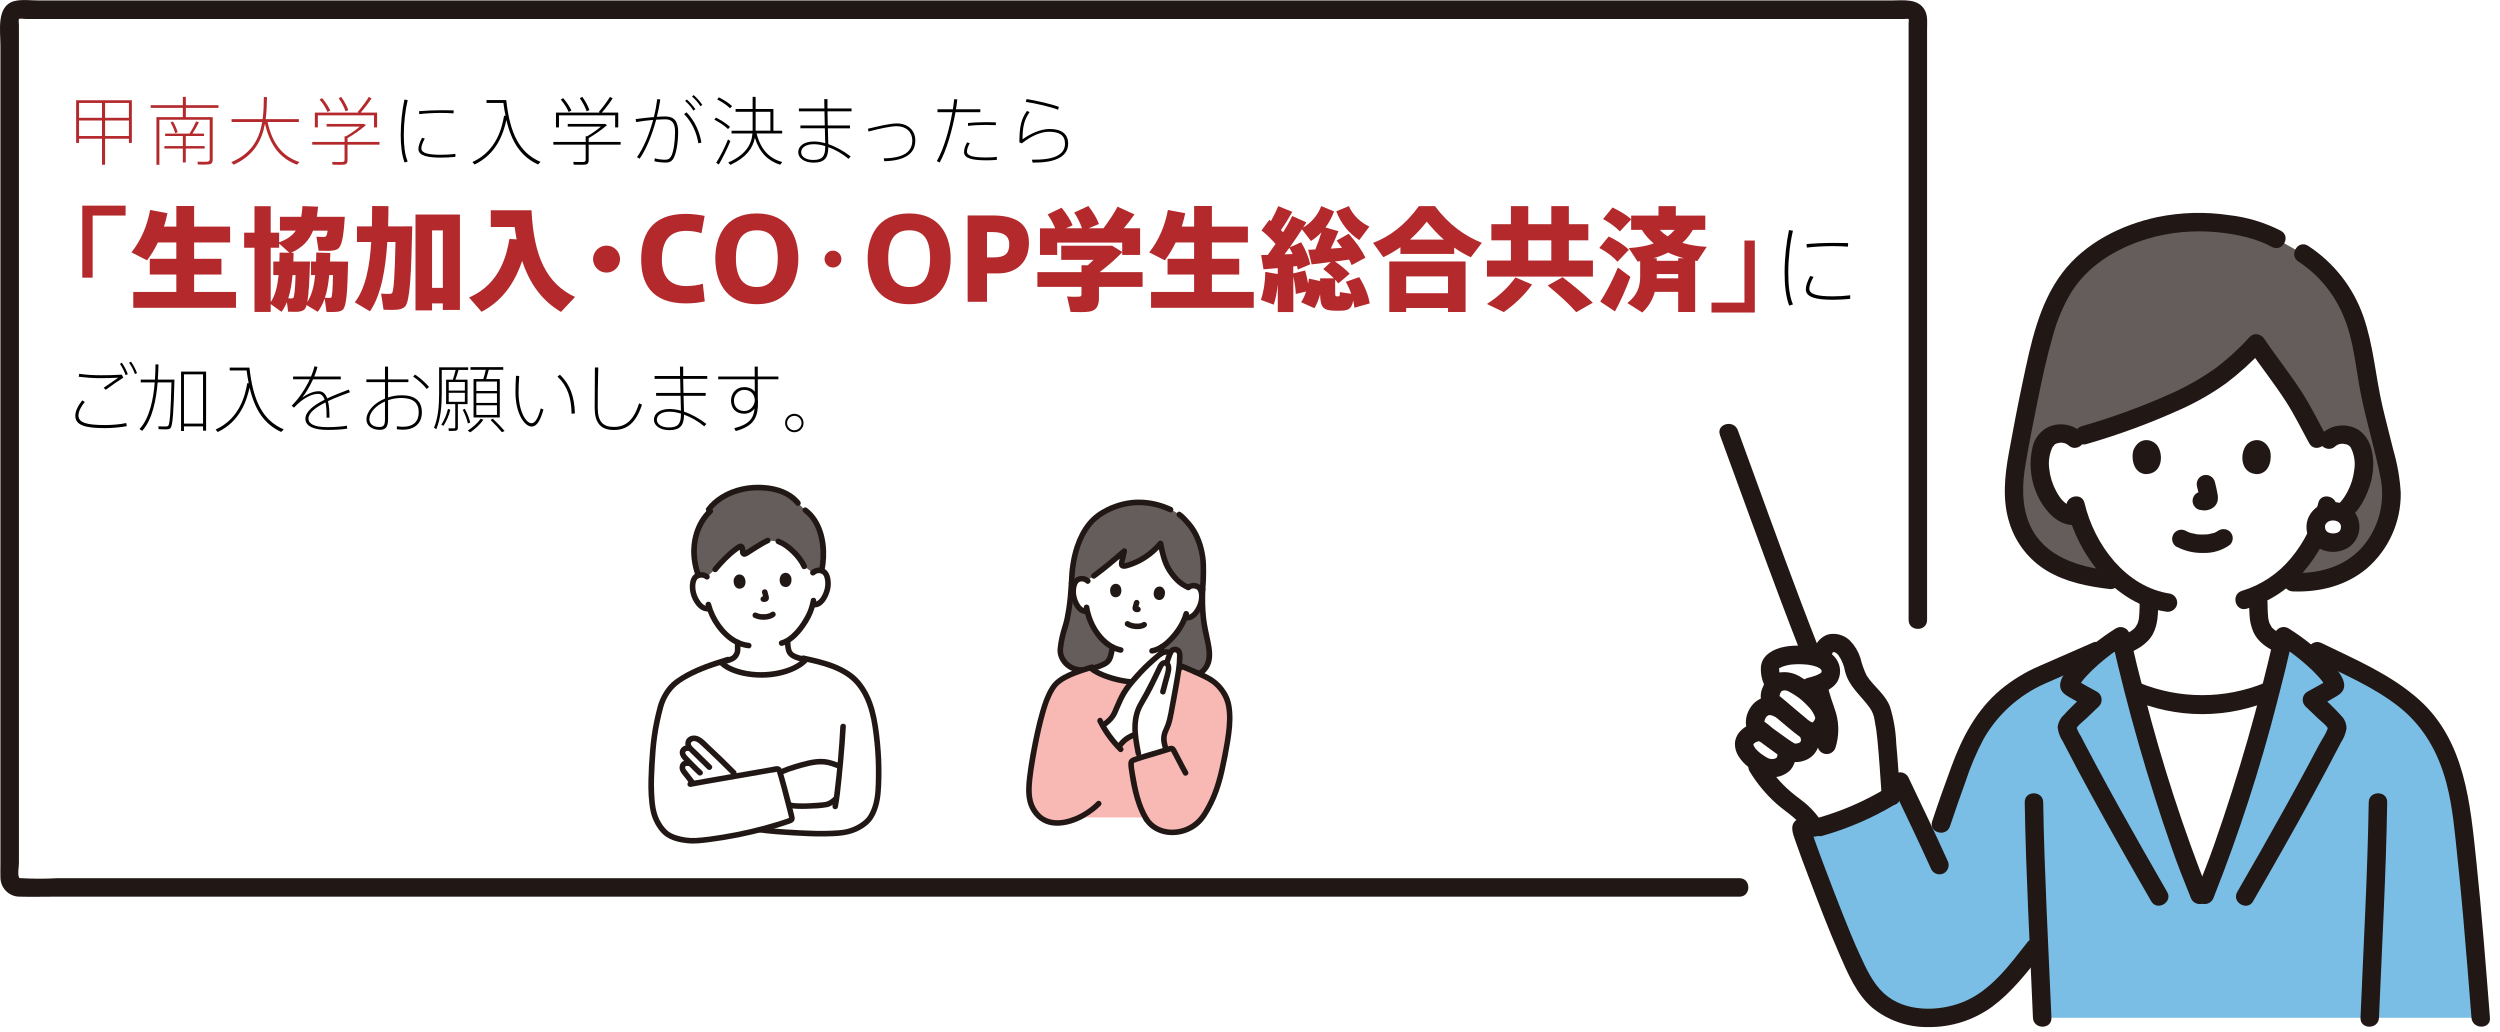 <?xml version="1.0" encoding="UTF-8"?>
<svg xmlns="http://www.w3.org/2000/svg" width="1000" height="413" version="1.1" viewBox="0 0 1000 413">
  <!-- Generator: Adobe Illustrator 29.8.2, SVG Export Plug-In . SVG Version: 2.1.1 Build 3)  -->
  <defs>
    <style>
      .st0 {
        fill: none;
      }

      .st1 {
        fill: #645d5c;
      }

      .st2 {
        fill: #fff;
      }

      .st3 {
        fill: #7abee6;
      }

      .st4 {
        fill: #b3292c;
      }

      .st5 {
        fill: #f8b8b4;
      }

      .st6 {
        fill: #211715;
      }
    </style>
  </defs>
  <g id="Plan_UK">
    <rect id="Plan_UK1" data-name="Plan_UK" class="st2" width="1000" height="413"/>
  </g>
  <g id="_x3008_グループ_x3009_説明女性">
    <path class="st0" d="M914.38,105.31c-21.47-13.81-49.18-13.18-69.99,1.6-15.3,11.08-24.57,28.65-25.09,47.54-.19,6.45.57,12.9,2.24,19.13"/>
    <path class="st0" d="M939.61,173.58c1.71-6.23,2.45-12.68,2.21-19.13-.86-20.39-9.73-34.22-19.54-43.09"/>
    <path class="st1" d="M844.38,231.96h-.15c-16.97-1.9-28.23-7.02-34.25-17.72-5.26-9.34-5.06-19.96-3.14-30.5,2.22-12.26,5.03-27.02,7.86-39.15,4.34-18.56,8.15-28.4,17.4-38.25,8.27-7.92,25.59-17.5,46.53-17.5,10.42-.16,20.76,1.82,30.39,5.82l1.57.89,7.17,4.07c11.29,5.13,18.63,16.28,22.17,23.5,4.73,9.66,5.93,23.97,8.31,35.13,2.83,13.25,5.8,22.32,7.84,33.48,1.44,8.45-.22,17.14-4.67,24.47-6.65,11.01-18.24,17.37-34.31,16.68l-72.73-.92Z"/>
    <path class="st2" d="M931.45,175.93c1.55-1.44,3.62-2.19,5.74-2.09,2.72-.07,5.26,1.36,6.59,3.73,2.23,3.94,2.11,11.17.58,15.65-1.22,4.42-3.68,8.4-7.08,11.47-2.09,1.78-4.92,2.42-7.58,1.73-2.32,7.37-6.13,14.18-11.19,20.01-4.09,4.97-9.3,8.89-15.21,11.46.08,3.98-.06,4.46.18,8.13.04,1.41.28,2.8.71,4.14.6,1.72,1.65,3.25,3.03,4.42,1.66,1.32,3.49,2.41,5.45,3.25-1.39,6.01-2.88,12.13-4.47,18.27-17.47,7.51-37.27,7.51-54.74,0-1.54-5.99-3-11.95-4.36-17.8,2.34-.91,4.54-2.16,6.52-3.7,1.39-1.18,2.43-2.7,3.03-4.42.43-1.34.67-2.74.72-4.14.24-3.27.13-4.01.21-6.92-6.62-2.76-12.46-7.11-17-12.67-5.14-5.92-8.98-12.84-11.29-20.33-2.6.57-5.32-.11-7.35-1.85-3.37-3.1-5.8-7.1-6.99-11.53-1.49-4.48-1.56-11.72.7-15.64,1.36-2.36,3.9-3.77,6.62-3.68,1.97-.07,3.89.59,5.4,1.85l3.93-1.19,4.65-1.41c9.99-2.9,19.77-6.5,29.25-10.77,16.95-7.62,24.46-13.37,34.97-24.46,5.21,7.71,16.13,21.06,21.23,32.35l3.16,5.71,4.56.44Z"/>
    <path class="st2" d="M0,22.52v328.75c0,2.04,2.24,3.7,5,3.7h762.14V7.59c0-2.04-2.24-3.7-5-3.7H5C2.24,3.89,0,5.55,0,7.59v14.93Z"/>
    <path class="st6" d="M870.7,218.73c3.24,1.68,6.85,2.53,10.5,2.45,3.87.15,7.68-1.01,10.82-3.28.69-.69,1.08-1.63,1.08-2.61,0-.98-.4-1.92-1.08-2.61-1.47-1.38-3.76-1.38-5.23,0,1.28-1-.01-.04-.42.17-.31.16-1.14.42.04.02-.28.1-.55.21-.85.31-.77.25-1.61.3-2.37.54.39-.12.63-.08.07-.02-.23.02-.47.04-.7.06-.56.04-1.12.05-1.69.05-.5,0-1.01-.02-1.51-.05-.23-.02-.46-.04-.69-.06-.13-.01-.26-.03-.39-.04-.29-.04-.17-.02.36.05-.02-.09-1.98-.42-2.22-.49-.31-.09-.61-.2-.92-.31-.82-.28.79.37.05.03-.38-.18-.76-.36-1.13-.55-1.76-1.03-4.03-.44-5.06,1.33s-.44,4.03,1.33,5.06h0Z"/>
    <path class="st6" d="M878.81,194.65c.46,1.65.82,3.33,1.1,5.02l-.13-.98c.03.23.04.46.02.69l.13-.98c-.02.11-.04.21-.08.31l.37-.88c-.03.07-.07.14-.11.2l.58-.75c-.05.06-.1.11-.16.16l.75-.58c-.13.08-.26.15-.4.21l.88-.37c-.21.09-.44.16-.67.2l.98-.13c-.21.02-.42.02-.63,0l.98.13c-.24-.03-.47-.09-.71-.12-.96-.22-1.97-.09-2.85.37-1.76,1.03-2.36,3.29-1.33,5.06,0,0,0,0,0,0l.58.75c.45.45,1.01.78,1.63.95.64.08,1.26.25,1.91.27,1.03,0,2.04-.24,2.94-.72,1.2-.57,2.08-1.64,2.42-2.93.22-1,.21-2.04-.02-3.03-.27-1.62-.65-3.22-1.06-4.8-.26-.93-.87-1.72-1.7-2.22-1.76-1.03-4.03-.44-5.06,1.32,0,0,0,0,0,0-.48.87-.61,1.89-.37,2.85h0Z"/>
    <path class="st6" d="M853.34,180.13c-.84,2.73-.29,8.99,4.87,9.53,6.82-.04,7.19-7.62,4.89-11.18-1.88-2.92-7.41-4.13-9.76,1.66Z"/>
    <path class="st6" d="M907.98,180.13c.84,2.72.29,8.99-4.87,9.53-6.82-.04-7.19-7.62-4.89-11.18,1.88-2.92,7.41-4.13,9.76,1.66Z"/>
    <path class="st6" d="M826.69,203.17c4.45,18.91,19.27,38.48,39.51,41.45,1.96.47,3.95-.66,4.55-2.59.53-1.97-.63-3.99-2.59-4.55-17.86-2.62-30.42-19.61-34.35-36.29-1.09-4.63-8.22-2.67-7.13,1.96h0Z"/>
    <path class="st6" d="M927.31,201.21c-1.85,8.12-5.6,15.69-10.94,22.08-5.11,6.19-11.94,10.74-19.63,13.06-4.53,1.4-2.6,8.53,1.96,7.13,8.93-2.65,16.88-7.85,22.89-14.97,6.22-7.31,10.62-16,12.84-25.34,1.09-4.62-6.03-6.6-7.13-1.96h0Z"/>
    <path class="st6" d="M934.07,178.55c1.08-.93,2.55-1.27,3.93-.92.64.08,1.24.33,1.74.74.22.15.19.13-.07-.06.12.1.23.21.34.33.55.55.05-.02.15.12,1.51,2.79,2.05,6,1.55,9.14-.33,3.04-1.24,5.99-2.67,8.68-1.32,2.54-4.08,6.95-7.51,6.49-1.96-.47-3.95.66-4.55,2.59-.53,1.97.62,4,2.59,4.55,9.96,1.34,15.77-7.87,18.43-16.19,2.2-6.86,2.16-17.36-4.38-21.92-4.64-2.97-10.7-2.47-14.78,1.24-3.56,3.17,1.69,8.39,5.23,5.23h0Z"/>
    <path class="st6" d="M832.64,172.93c-3.66-3.33-8.96-4.14-13.45-2.05-3.13,1.59-5.38,4.5-6.15,7.92-1.9,8-.39,16.43,4.16,23.28,2.98,4.51,7.73,8.59,13.5,7.86,2.01-.06,3.63-1.68,3.7-3.7-.01-2.04-1.66-3.68-3.7-3.7-3.98.5-6.52-2.86-8.21-6.04-1.5-2.75-2.44-5.76-2.78-8.87-.47-3.17.07-6.41,1.54-9.26-.6.98.95-.8.36-.37.47-.41,1.05-.67,1.66-.76,1.45-.41,3.01-.07,4.14.92,3.51,3.19,8.76-2.02,5.23-5.23h0Z"/>
    <path class="st6" d="M695.78,351.27H22.99c-4.83.28-9.68.28-14.51,0-.92-.11-.62.2-.91-.42-.59-1.27,0-4.25,0-5.62V9.93c0-.37-.23-2.08.04-2.34.3-.28,2.22,0,2.6,0h751.64c.29,0,1.4-.16,1.59.04s0,1.42,0,1.66v238.7c0,4.75,7.39,4.76,7.39,0V11.65c0-2.38.32-5.19-.79-7.37-2.59-5.08-8.76-4.09-13.49-4.09H15.47c-3.11,0-6.92-.55-9.97.31C-1.53,2.51.18,12.49.18,18.07v327.88c0,1.7-.07,3.41,0,5.1.04,4.25,3.51,7.66,7.75,7.62.06,0,.13,0,.19,0,4.56.12,9.14,0,13.7,0h673.95c4.76,0,4.76-7.39,0-7.39Z"/>
    <path class="st3" d="M973.72,292.51c-10.07-15.29-27.12-22.42-46.98-32.12l-7.33-1.74c-2.16-1.63-4.23-3.06-5.95-4.16-4.91,21.79-11.32,45.09-18.22,66.28-5.11,15.71-6.79,21.02-13.33,37.16h-2.11c-6.54-16.14-8.22-21.46-13.33-37.16-6.9-21.19-13.3-44.49-18.22-66.28-1.85,1.18-4.09,2.74-6.42,4.52-8.17,3.53-17.61,7.65-26.12,11.41-14.44,6.44-24.58,18.37-30.09,33.16-3.59,9.63-7.15,19.68-9.19,25.95,0,0-6.75,3.17-8.13.24-2.33-4.93-4.48-9.33-8.22-17.18-11.03,5.01-29.03,13.58-39.58,18.44-.67.31,9.57,26.74,10.53,29.18,3.73,9.66,7.58,19.46,12.18,28.75,2.07,4.57,5.09,8.65,8.87,11.95,4.88,3.69,10.77,5.82,16.89,6.1,9.47.66,18.86-2.12,26.44-7.83,7.79-5.95,14.13-14.62,20.18-22.22.43,9.66.9,20.56,1.31,30.15h175.42c-3.66-46.1-4.62-55.6-7.27-79.03-1.61-14.12-5.32-26.47-11.31-35.56Z"/>
    <path class="st6" d="M779.99,330.52c1.95-5.93,4.03-11.83,6.16-17.69,1.93-5.97,4.38-11.77,7.32-17.31,5.6-9.78,14.18-17.51,24.49-22.07,7.49-3.34,15.01-6.6,22.54-9.86,1.75-1.04,2.34-3.29,1.33-5.06-1.06-1.72-3.29-2.3-5.06-1.33-7.01,3.04-14,6.1-20.99,9.18-5.63,2.41-10.88,5.62-15.59,9.53-9.71,8.22-15.35,19.09-19.67,30.84-2.66,7.23-5.26,14.49-7.66,21.8-1.48,4.53,5.65,6.47,7.13,1.97h0Z"/>
    <path class="st6" d="M778.97,344.17c-5.07-11.23-10.41-22.32-15.71-33.44-1.06-1.73-3.29-2.31-5.06-1.32-12.92,5.87-25.7,12.03-38.58,17.98-4.26,1.97-2.55,5.85-1.38,9.24,1.53,4.43,3.19,8.82,4.85,13.21,4.07,10.72,8.12,21.46,12.72,31.97,3.3,7.54,6.71,15.74,13.07,21.26,6.31,5.13,14.22,7.88,22.36,7.76,9.23.12,18.26-2.76,25.72-8.21,7.69-5.73,13.59-13.31,19.48-20.8,1.38-1.47,1.38-3.76,0-5.23-1.45-1.43-3.78-1.43-5.23,0-7.24,9.2-14.81,19.74-26.05,24.24-9.82,3.93-23.38,4.08-31.6-3.49-4.4-4.05-6.93-9.58-9.4-14.91-2.66-5.76-5.05-11.63-7.37-17.54s-4.58-11.77-6.81-17.68c-1.35-3.58-2.69-7.16-3.97-10.76-.49-1.38-.98-2.77-1.42-4.16-.13-.42-.24-.86-.38-1.28-.41-1.15,0,.49-.16,1.04l-.95,1.63c-.62.67.98-.23,1.29-.37l2.18-1.01c1.58-.74,3.15-1.47,4.72-2.21,3.56-1.67,7.12-3.34,10.68-5.01,6.65-3.12,13.29-6.24,19.97-9.28l-5.06-1.33c5.3,11.12,10.63,22.22,15.71,33.44,1.04,1.75,3.29,2.34,5.06,1.33,1.72-1.06,2.31-3.29,1.33-5.06v-.03Z"/>
    <path class="st2" d="M907.67,276.38l.45.12c-3.87,14.98-8.26,30.1-12.88,44.27-5.11,15.69-6.79,21.02-13.33,37.15h-2.11c-6.54-16.13-8.22-21.47-13.33-37.15-4.62-14.17-9.01-29.29-12.88-44.27l.44-.12c17.16,7.15,36.47,7.15,53.63,0h0Z"/>
    <path class="st6" d="M924.87,263.59c11.72,5.72,24.21,10.9,34.54,19,9.97,7.81,15.88,18.35,19.11,30.47,2.59,9.7,3.38,19.75,4.43,29.69.81,7.6,1.55,15.21,2.22,22.82,1.23,13.84,2.32,27.69,3.42,41.54.37,4.71,7.76,4.75,7.39,0-1.66-20.94-3.27-41.9-5.47-62.79-2.42-22.96-4.48-47.83-22.73-64.3-11.3-10.19-25.66-16.22-39.17-22.81-4.25-2.08-8.01,4.29-3.73,6.38h0Z"/>
    <path class="st6" d="M951.59,407.11c1.2-28.73,2.83-57.47,3.29-86.22.08-4.76-7.32-4.76-7.39,0-.46,28.76-2.09,57.48-3.29,86.22-.2,4.76,7.19,4.75,7.39,0Z"/>
    <path class="st6" d="M809.89,320.89c.46,28.76,2.09,57.48,3.29,86.22.2,4.74,7.59,4.76,7.39,0-1.2-28.73-2.83-57.47-3.29-86.22-.08-4.75-7.47-4.77-7.39,0Z"/>
    <path class="st6" d="M852.17,279.57c18.26,8.11,39.1,8.11,57.36,0,1.75-1.04,2.34-3.29,1.32-5.06-1.06-1.72-3.29-2.31-5.06-1.32-16,6.49-33.9,6.49-49.9,0-1.77-.97-3.99-.39-5.06,1.32-1.01,1.76-.42,4.02,1.32,5.06h0Z"/>
    <path class="st6" d="M866.85,356.76c-6.37-11.05-12.67-22.14-18.88-33.27-3.09-5.56-6.14-11.14-9.15-16.75-1.48-2.76-2.94-5.52-4.4-8.28-.71-1.37-1.43-2.73-2.14-4.1-.88-1.34-1.54-2.81-1.96-4.35v1.97c.27-1.5,3.04-3.47,4.15-4.56,1.68-1.66,3.4-3.28,5.12-4.9,1.44-1.47,1.42-3.83-.05-5.27-.21-.2-.44-.38-.69-.53-2.97-1.69-6.13-3.24-8.95-5.16l1.32,1.33-.29-.45.5,1.86c-.04.97.17.04.43-.38.24-.39.49-.76.75-1.13.58-.79,1.21-1.55,1.88-2.27,1.59-1.73,3.27-3.36,5.05-4.89,3.33-2.89,6.87-5.54,10.58-7.93l-5.43-2.21c6.41,28.39,14.44,56.38,24.05,83.85,2.31,6.6,4.87,13.1,7.5,19.59.59,1.93,2.58,3.06,4.55,2.59,1.96-.55,3.12-2.58,2.59-4.55-10.1-25.49-18.57-51.6-25.37-78.16-2.21-8.39-4.27-16.81-6.18-25.28-.56-1.98-2.62-3.13-4.6-2.57-.29.08-.57.2-.83.35-6.29,3.9-12.04,8.6-17.13,13.97-2.03,2.24-5.19,5.55-5.22,8.78-.02,2.67,2.07,3.9,4.11,5.06l6.95,3.97-.74-5.8c-3.01,2.82-6.1,5.63-8.84,8.71-1.42,1.29-2.3,3.07-2.46,4.99.24,2.01.95,3.93,2.08,5.62,3.71,7.2,7.51,14.36,11.41,21.46,7.78,14.25,15.81,28.36,23.92,42.42,2.38,4.12,8.77.4,6.38-3.73h-.02Z"/>
    <path class="st6" d="M901.25,360.49c8.11-14.06,16.15-28.17,23.92-42.42,3.82-6.99,7.56-14.02,11.22-21.09,1.1-1.66,1.85-3.53,2.2-5.49.06-1.94-.7-3.82-2.09-5.17-2.82-3.21-6.03-6.11-9.14-9.03l-.75,5.8,6.57-3.75c2.03-1.15,4.45-2.36,4.51-5.05.07-3.33-3.14-6.71-5.23-9.02-5.08-5.38-10.84-10.07-17.13-13.97-1.79-1.02-4.06-.4-5.08,1.39-.15.26-.27.54-.35.83-6.41,28.39-14.44,56.38-24.05,83.85-2.31,6.6-4.87,13.1-7.5,19.59-.53,1.97.63,3.99,2.59,4.55,1.96.49,3.96-.65,4.55-2.59,10.1-25.49,18.57-51.6,25.37-78.16,2.21-8.39,4.27-16.82,6.18-25.28l-5.43,2.21c3.71,2.38,7.25,5.03,10.58,7.93,1.78,1.53,3.46,3.16,5.05,4.89.61.65,1.18,1.34,1.72,2.05.33.44.63.9.92,1.36.23.37.48,1.48.43.38l.5-1.86-.29.45,1.32-1.33c-2.83,1.92-5.98,3.47-8.95,5.16-1.76,1.06-2.33,3.35-1.27,5.12.15.25.33.48.53.69,1.72,1.62,3.44,3.24,5.12,4.9,1.11,1.09,3.88,3.06,4.15,4.56v-1.96c-.4,2.7-2.63,5.65-3.9,8.07-1.45,2.77-2.91,5.53-4.39,8.28-3.07,5.73-6.19,11.44-9.35,17.12-6.19,11.15-12.48,22.24-18.88,33.27-2.38,4.13,4,7.85,6.38,3.73h-.02Z"/>
    <path class="st6" d="M849.77,262.02c4.35-1.8,9.01-4.05,11.36-8.37,2.09-3.84,2.1-8.29,2.13-12.55,0-2.04-1.65-3.7-3.7-3.7s-3.7,1.65-3.7,3.7c-.01,1.43-.04,2.86-.13,4.28-.03.51-.07,1.02-.12,1.53,0,.11-.09.95-.03.41s-.07.39-.07.41c-.08.45-.2.89-.35,1.32-.05.13-.1.27-.15.4l.16-.37c-.07.22-.17.42-.29.61-.18.36-.39.71-.61,1.04-.07.11-.55.66-.18.27s-.22.21-.24.24c-.13.13-.26.26-.39.38,0,0-.66.57-.29.26s-.28.2-.35.26c-.2.14-.4.28-.61.42-.76.51-1.55.97-2.37,1.39-.43.22-.86.43-1.29.63l-.53.24c-.9.4.72-.3-.2.09-.91.29-1.69.89-2.21,1.7-.49.86-.63,1.89-.37,2.85.56,1.96,2.58,3.11,4.55,2.59h0Z"/>
    <path class="st6" d="M899.65,241.1c0,1.54.04,3.07.14,4.62.08,2.47.62,4.9,1.6,7.17,1.81,3.95,5.62,6.42,9.44,8.16,1.77.98,4,.4,5.06-1.32,1.01-1.77.42-4.01-1.33-5.06-1.62-.72-3.16-1.59-4.61-2.62-.31-.23-.52-.25-.09-.06-.19-.12-.35-.27-.5-.44-.21-.2-.71-.57-.79-.85.08.31.37.51.05.03-.09-.14-.18-.28-.27-.43-.22-.37-.4-.76-.59-1.14-.23-.44.22.64.06.16-.08-.23-.17-.46-.24-.7-.13-.44-.2-.89-.29-1.33s.06.66,0-.07c-.02-.2-.04-.4-.05-.6-.04-.5-.08-.99-.11-1.49-.08-1.34-.11-2.68-.11-4.03,0-2.04-1.65-3.7-3.7-3.7s-3.7,1.65-3.7,3.7h0Z"/>
    <path class="st6" d="M912.43,92.35c-6.46-3.33-13.48-5.46-20.71-6.28-9.58-1.45-19.35-1.18-28.84.78-14.41,3.09-28.86,10.32-37.9,22.21-9.54,12.55-12.72,28.76-15.93,43.85-2,9.41-3.8,18.86-5.52,28.33-1.69,9.28-2.66,18.94.29,28.09,2.49,7.88,7.75,14.59,14.8,18.89,7.7,4.67,16.76,6.42,25.59,7.44,2.04-.01,3.68-1.66,3.7-3.7-.05-2.02-1.67-3.65-3.7-3.7-12.78-1.48-26.38-5.46-32.17-18.07-3.51-7.65-3.2-16.55-1.8-24.66,1.51-8.76,3.22-17.49,5.01-26.19,1.71-8.34,3.49-16.69,5.86-24.87,1.62-6.09,4.06-11.93,7.27-17.35,6.81-10.99,18.11-17.76,30.27-21.51,9.17-2.75,18.78-3.67,28.31-2.71,7.23.66,15.87,2.51,21.75,5.84,4.14,2.35,7.87-4.04,3.73-6.38h0Z"/>
    <path class="st6" d="M919.4,104.65c7.97,5.24,14.2,12.73,17.89,21.53,4.29,9.91,4.99,21.17,7.09,31.66,2.21,10.97,5.53,21.68,7.71,32.66,2.21,10.05-.45,20.54-7.16,28.33-7.14,8-17.41,10.72-27.83,10.35-4.76-.17-4.75,7.22,0,7.39,10.74.39,21.38-2.24,29.71-9.25,8.71-7.59,13.64-18.63,13.49-30.18-.35-5.79-1.34-11.52-2.96-17.09-1.43-5.91-3.02-11.77-4.39-17.69-2.75-11.84-3.56-24.32-7.62-35.82-4.05-11.62-11.85-21.56-22.17-28.26-4.06-2.51-7.77,3.88-3.73,6.38h-.01Z"/>
    <path class="st6" d="M899.89,134.8c-4.08,4.47-8.56,8.58-13.36,12.26-5.5,3.92-11.37,7.3-17.52,10.09-11.78,5.33-23.93,9.79-36.36,13.34-4.54,1.37-2.6,8.51,1.97,7.13,13.03-3.76,25.78-8.47,38.12-14.09,6.24-2.83,12.19-6.26,17.76-10.26,5.25-3.98,10.14-8.41,14.62-13.24,3.28-3.45-1.94-8.68-5.23-5.23h0Z"/>
    <path class="st6" d="M899.32,139.28c4.94,7.27,10.43,14.13,15.18,21.53,3.41,5.32,6.15,11,9.21,16.53,2.3,4.16,8.68.44,6.38-3.73-3.05-5.52-5.79-11.21-9.21-16.53-4.75-7.39-10.25-14.26-15.18-21.53-2.66-3.91-9.07-.22-6.38,3.73Z"/>
    <path class="st2" d="M933.18,204.5c-3.56-.24-6.64,2.46-6.88,6.03,0,.06,0,.13,0,.19,0,3.51,2.84,6.35,6.35,6.36.18,0,.36,0,.54-.02,3.45.33,6.52-2.19,6.86-5.65.02-.23.03-.46.03-.69-.13-3.57-3.13-6.36-6.7-6.23-.06,0-.13,0-.19,0Z"/>
    <path class="st6" d="M933.18,200.81c-4.5-.07-8.55,2.71-10.11,6.93-.64,1.94-.66,4.03-.04,5.98.67,2.11,2.03,3.93,3.85,5.18,3.56,2.28,8.08,2.48,11.83.51,3.75-2.11,5.71-6.41,4.85-10.62-.84-4.91-5.66-7.93-10.38-7.99-2.04,0-3.7,1.65-3.7,3.7s1.65,3.7,3.7,3.7c.21,0,.41.02.62.02.62,0-.35-.06-.38-.06.32.03.64.09.95.2.18.05.36.12.54.17.57.18-.38-.16-.37-.16.34.11.66.29.94.52.11.07.59.44.05.02s-.08-.04.02.05c.21.19.37.42.58.62-.7-.68-.4-.55-.23-.27.07.12.15.23.22.36s.12.25.19.37c.13.22-.35-.98-.09-.18.11.26.17.54.21.82-.03.02-.09-1.06-.07-.47,0,.17.02.35.02.52,0,.4-.24,1.32.06.08-.07.3-.11.61-.21.91-.04.13-.1.26-.13.39.22-.92.32-.67.15-.36-.13.24-.26.47-.4.7-.18.3-.45.34.24-.3-.08.07-.14.16-.21.24-.11.12-.23.24-.34.34-.28.25-.58.29.24-.17-.24.13-.46.31-.7.44-.14.1-.3.17-.46.22-.02,0,.96-.34.4-.18-.29.08-.57.18-.87.25-.18.06-.37.09-.55.1l.6-.08c-.13.01-.26.02-.39.03-.33.02-.67.03-1,.01-.13,0-.26-.02-.39-.03-.74-.03.94.18.23.03-.3-.06-.6-.13-.89-.21-.11-.04-.23-.08-.34-.11-.6-.18.91.45.08.03-.25-.13-.49-.28-.73-.43s-.31-.4.35.28c-.11-.12-.25-.22-.37-.33s-.7-.81-.26-.24.08.09,0-.03-.17-.28-.25-.43c-.17-.31-.2-.74.09.28-.03-.11-.08-.21-.12-.32-.09-.28-.15-.55-.22-.84-.16-.68.06.98.04.27,0-.12-.01-.24-.02-.37v-.53c.02-.42.23-.6-.05.3.1-.32.16-.65.26-.97.17-.55-.16.46-.18.42-.04-.08.27-.51.31-.59s.12-.18.18-.28c.33-.54-.67.71-.11.15.21-.22.48-.43.67-.66-.58.68-.53.39-.18.16.15-.1.3-.18.45-.28s.28-.13.4-.21c.26-.12.11-.06-.46.18.12-.04.23-.09.35-.13.36-.12.73-.21,1.11-.28.35-.07.32.13-.39.05.28,0,.55-.01.82-.04,2.04,0,3.7-1.65,3.7-3.7s-1.65-3.7-3.7-3.7v.02Z"/>
    <path class="st2" d="M756.38,318.5c-1.22-16.18-1.81-31.91-4.69-36.36-3.75-5.8-8.76-8.36-10.13-14.61-.95-4.35-3.26-10.06-7.88-10.33-2.17-.14-4.09,1.4-4.42,3.54,0,0-.32,1.08-.8,2.71-1.07-.46-2.18-.79-3.33-.99-8.01-1.47-16.77.3-17.05,4.45-.26,2.13.2,4.29,1.29,6.13l.47,1.03-.06.06c-1.38,1.49-2.36,5.45-1.29,6.31l1.95,2.47c-2.2-1.05-4.84-.55-6.5,1.24-1.64,1.8-2.9,5.69-.91,7.1l2.03,1.78c-3.31-.96-7.72,1.91-7.45,4.89.47,2.38,1.83,4.49,3.81,5.89,3.45,6.65,8.28,12.47,14.18,17.1,1.42,1.11,2.9,2.16,4.28,3.34,2.37,2.03,4.4,4.42,6.02,7.08,10.74-2.75,21-7.09,30.45-12.87"/>
    <path class="st6" d="M710.96,301.54c.1.14.44.79.15.16-.34-.74.02.59-.07-.22-.08-.72-.01.12-.01.29,0,.1-.02.21-.02.31.02.44.18-.89.04-.26-.05.21-.09.41-.15.62-.04.13-.35.96-.1.35s-.1.16-.17.28c-.06.08-.11.16-.16.24-.1.3.48-.5.25-.31-.09.07-.17.15-.24.25-.15.23.34-.29.39-.29-.24.1-.47.24-.67.4-.31.2.33-.13.35-.13-.11.03-.23.07-.34.12-.31.1-.62.19-.94.25-.85.17.53,0-.12.01-.25,0-.49.02-.74,0-.16-.02-.32-.03-.48-.03.02,0,.76.16.4.04-.31-.1-.65-.19-.96-.29-.43-.12.22.1.22.1-.14-.04-.27-.1-.39-.18-.3-.15-.6-.31-.89-.48-.58-.35-1.15-.73-1.7-1.13-.16-.11-.32-.23-.47-.35.02.02.49.4.17.13-.24-.2-.49-.39-.72-.6-.48-.42-.91-.88-1.34-1.34-.47-.5.29.46-.09-.11-.17-.26-.35-.52-.5-.79-.06-.11-.12-.23-.18-.35-.34-.61.09.1.06.17-.06-.33-.16-.66-.28-.98.03.04,0,.68.06.4,0-.09,0-.18,0-.27-.05-.61,0,1.02,0,.18,0-.09.08-.17.09-.26,0,.04-.38.7-.18.46.08-.09.59-.89.18-.35-.38.51.18-.15.33-.29.05-.05.21-.14.23-.21-.07.18-.72.48-.16.13.21-.13.42-.27.64-.39.13-.05.26-.11.39-.18-.08.1-.78.27-.28.13.28-.08.55-.18.83-.24.1-.02.21-.03.32-.06.37-.1-.94.02-.24.05.24.01.49.02.74.02.45,0-.76-.24-.37-.04.16.06.33.1.5.14,1.97.52,3.99-.63,4.55-2.59.5-1.96-.65-3.97-2.59-4.55-3.52-.94-7.27.06-9.86,2.63-1.41,1.33-2.28,3.12-2.47,5.05-.08,1.93.45,3.84,1.53,5.45,1,1.56,2.26,2.94,3.73,4.08,1.46,1.24,3.07,2.3,4.79,3.14,1.9.92,4.03,1.27,6.13,1.01,2-.21,3.9-1.01,5.44-2.3,2.67-2.38,3.97-7.71,1.76-10.77-1.06-1.72-3.29-2.31-5.06-1.32-1.74,1.04-2.33,3.29-1.33,5.06h0Z"/>
    <path class="st6" d="M713.5,280.24c-2.38-1.36-5.17-1.82-7.85-1.27-2.26.62-4.21,2.06-5.46,4.04-1.26,1.85-1.9,4.04-1.85,6.27.04,1.2.4,2.37,1.04,3.38.48.7,1.08,1.3,1.79,1.77.2.15.41.3.61.45-.47-.35.44.35.54.43,2.75,2.23,5.66,4.24,8.5,6.33,1.14.9,2.36,1.69,3.66,2.35,2.12.95,4.51,1.09,6.73.41,2.74-.72,4.96-2.71,5.98-5.36,1.07-2.87.64-6.09-1.16-8.57-1.02-1.77-3.28-2.37-5.05-1.35-1.77,1.02-2.37,3.28-1.35,5.05,0,.01.01.02.02.03.29.39.55.81.75,1.25-.31-.74.01,1.03-.02-.04,0,.16,0,1.19.04.64s-.02.03-.06.17-.11.55-.2.62c-.01,0,.46-.79.05-.21-.07.09-.14.2-.18.3-.11.43.48-.53.16-.2-.17.17-.23.49-.08.13s.13-.06-.14.08c-.11.06-.23.13-.34.2-.66.39.12-.1.14-.05,0,.01-.59.18-.66.21-.18.05-.37.07-.54.12-.5.14.68-.03.17-.02-.31,0-.62.01-.92.02-.76.02.27-.01.24.05s-.21-.07-.24-.06-.24-.09-.27-.09c.16,0,.9.45.36.13-.98-.57-1.94-1.18-2.86-1.85-1.85-1.34-3.7-2.67-5.56-3.99-.08-.06-.64-.47-.3-.22s-.22-.18-.29-.23c-.31-.25-.62-.51-.93-.76-.37-.3-.74-.6-1.11-.89-.34-.27-.69-.54-1.04-.8l-.3-.23c-.35-.26-.4-.3-.17-.12l.13.11c-.21-.22-.21-.2,0,.06.32.45.11.13.06.03.39.72.24.55.15.28-.2-.62.11.27.04.31,0,0,0-.51,0-.47-.02-.6.08.31-.05.24.05-.34.13-.68.25-1,.04-.17.1-.34.18-.49-.47.59-.14.31,0,.05.16-.34.36-.66.59-.96.06.02-.64.68-.14.21.15-.13.3-.27.43-.42.28-.35-.59.28-.18.13.18-.09.35-.19.52-.31.5-.31-.21.18-.21.08.16-.06.32-.11.48-.14.64-.21-.12.08-.22,0,.23.01.45,0,.68-.02.13,0,.72.1.22,0-.55-.11.3.09.41.12.21.06.42.13.63.2-.61-.21.3.15.43.22,1.76,1.03,4.03.44,5.06-1.33,1.03-1.76.44-4.03-1.33-5.06h.02Z"/>
    <path class="st6" d="M722.81,287.62c-3.12-2.53-6.16-5.17-9.23-7.76-.58-.49-1.16-.98-1.74-1.45-.16-.15-.34-.29-.52-.42-.33-.21-.3-.5.18.37.5.91.25.72.18.43.22,1.09.05.53.05.18,0,.02.04-.45.02-.46.18.13-.18.85,0,.11.1-.39.18-.78.31-1.16.04-.17.11-.34.18-.5-.45.68-.16.35-.05.17.12-.16.23-.34.3-.53.16-.24.07-.14-.25.29.08-.09.16-.18.24-.26.1-.09.58-.44.18-.18-.48.3.35-.17.37-.18-.13.07-.71.22-.07.04.18-.05.38-.1.57-.15.67-.17.05,0-.1,0,.25,0,.5-.02.75,0s.82.2.06,0c.29.08.58.15.87.24-.16-.05-.73-.37.02.02.22.12.45.23.67.35.48.26.95.53,1.42.81.92.56,1.82,1.16,2.68,1.81-.52-.4-.07-.05.03.03.17.14.34.28.5.42.41.35.81.71,1.21,1.08.72.68,1.42,1.39,2.08,2.12.18.2.36.41.53.62.13.15.53.72.09.1.23.33.46.65.67.99.24.39.45.79.65,1.2.05.09.31.7.14.28s.18.53.22.62l.04.13c.09.41.09.34,0-.19.05.27.05.55-.01.82.03-.06.23-.84-.02-.16-.08.21-.41.98-.02.18-.08.17-.17.34-.27.51s-.64.78-.08.2c-.13.14-.25.29-.39.42-.1.1-.2.19-.31.28-.21.18-.14.12.2-.16-.15.06-.32.18-.47.27.45-.17.46-.19.04-.07l.38-.06c-.72-.13-.01,0,.08.04-.28-.08-.85-.3-.28-.04-.52-.25-1.01-.54-1.48-.88-.1-.07-.62-.45-.22-.15s-.39-.32-.46-.37c-1.46-1.4-3.76-1.4-5.23,0-1.42,1.45-1.42,3.77,0,5.23,2.26,1.83,4.78,3.75,7.87,3.56,3.15-.35,5.85-2.38,7.08-5.3.65-1.34.98-2.82.94-4.32-.16-1.65-.67-3.26-1.48-4.71-1.26-2.32-2.91-4.4-4.87-6.16-2-1.92-4.22-3.59-6.61-4.99-2.62-1.77-5.82-2.44-8.92-1.89-2.96.7-5.35,2.86-6.36,5.73-1.14,2.3-1.18,4.99-.12,7.33.79,1.03,1.74,1.93,2.82,2.65.92.77,1.83,1.56,2.74,2.34,2.28,1.95,4.57,3.88,6.9,5.77,1.46,1.4,3.76,1.4,5.23,0,1.43-1.45,1.44-3.78.01-5.24Z"/>
    <path class="st6" d="M732.83,261.71c.17-.54.14-.83.57-.87.76-.07,1.52.71,1.95,1.21,1.36,1.93,2.27,4.14,2.66,6.47,1.56,6.18,6.32,9.62,9.86,14.56,1.08,1.5,1.77,3.25,1.99,5.08.51,2.57.88,5.17,1.11,7.78.76,7.51,1.16,15.05,1.72,22.58.35,4.71,7.75,4.75,7.39,0-.53-7.03-.92-14.08-1.58-21.11-.19-4.99-1.03-9.94-2.5-14.72-1.9-5.06-6.55-8.08-9.36-12.51-1.08-2.25-1.92-4.61-2.49-7.03-.83-2.59-2.26-4.96-4.17-6.91-2.32-2.28-5.65-3.2-8.81-2.44-2.73.91-4.8,3.16-5.46,5.96-1.43,4.55,5.71,6.49,7.13,1.96h0Z"/>
    <path class="st6" d="M723.72,273.99c.66,4.12,1.74,8.16,3.21,12.06,1.25,3.51,1.31,7.33.18,10.89-.54,1.97.61,4,2.58,4.55,1.97.54,4-.61,4.55-2.58,1.36-4.4,1.44-9.09.21-13.53-1.07-3.72-2.94-7.89-3.35-11.38-.05-2.02-1.68-3.65-3.7-3.7-1.81.08-3.94,1.64-3.7,3.7h0Z"/>
    <path class="st6" d="M724.96,278.27c3.71-.92,8.14-2.33,10.14-5.9,1.66-3.25,1.07-7.19-1.45-9.82-3.34-3.55-9.04-4.23-13.64-4.3-4.01-.07-8.81.43-12.17,2.84-1.02.68-1.87,1.57-2.52,2.61-.3.51-.53,1.05-.69,1.62-.04.13-.05.26-.08.39-.6,2.93.13-1.5-.2,1.48-.1,2.69.54,5.36,1.85,7.71,1.04,1.75,3.29,2.34,5.06,1.32,1.72-1.06,2.31-3.29,1.32-5.06-.12-.27-.25-.53-.37-.8.03.08.14.33,0-.04s-.28-.78-.38-1.17c-.08-.3-.15-.61-.2-.92.13.81.05-.16.05-.47,0-.08.02-.58,0-.08-.04.88-.13-1.54.07-.49.06.33-.05.37,0,.1.04-.16.2-.39-.05.07-.29.54-.04.11.05,0,.22-.32-.27.35-.27.32.01-.18.52-.5.64-.62-.4.41-.35.26.06.02.27-.16.55-.28.83-.43.35-.2-.18.08-.23.1.18-.06.37-.14.55-.2.4-.13.8-.25,1.2-.35.32-.08.64-.15.97-.21.23-.04.45-.08.68-.12.03,0,.6-.09.21-.03s.18-.02.22-.02c.24-.02.49-.05.74-.06.44-.03.88-.06,1.31-.07.91-.03,1.81,0,2.72.04.4.02.79.05,1.19.09.07,0,.88.09.5.05-.25-.03.43.07.5.08.94.14,1.87.36,2.77.65.18.06.35.12.52.18-.06-.02-.46-.21-.08-.04s.74.39,1.11.61c.13.07.24.17.37.25-.63-.41-.24-.21-.11-.06.17.18.35.37.53.55-.68-.69-.17-.06,0,.13.27.3-.25-.35-.16-.37.06.17.1.33.14.5.02.09.03.18.05.27.12.44-.29-.04-.06-.45-.02.17-.01.35.02.52-.02.11-.02.22-.01.34-.03-.05.21-.82.08-.57-.08.17-.37.85-.02.28s-.06,0-.12.17c-.18.47.13-.27.26-.3-.07.02-.2.23-.26.29-.1.09-.21.18-.29.28-.33.37.17-.07.23-.16-.24.22-.52.4-.83.53-.33.18-.67.33-1,.51.64-.33-.22.08-.47.17-1.06.37-2.14.69-3.24.96-1.97.54-3.12,2.58-2.58,4.55s2.58,3.12,4.55,2.58h0Z"/>
    <path class="st6" d="M699.84,308.53c2.92,4.84,6.55,9.22,10.77,12.99,2.15,1.9,4.58,3.55,6.67,5.33,2.05,1.72,3.81,3.74,5.24,6,1.04,1.76,3.31,2.34,5.06,1.3,1.74-1.03,2.33-3.28,1.32-5.03-1.6-2.56-3.53-4.89-5.75-6.93-2.16-1.96-4.54-3.51-6.69-5.35-4.05-3.43-7.5-7.5-10.24-12.04-1.03-1.76-3.29-2.36-5.06-1.33-1.76,1.03-2.36,3.29-1.33,5.06Z"/>
    <path class="st6" d="M687.97,174.03c8.22,22.33,16.24,44.73,24.63,67,2.46,6.52,4.95,13.02,7.49,19.5.59,1.93,2.58,3.06,4.55,2.59,1.96-.55,3.11-2.58,2.59-4.55-9.24-23.51-17.81-47.27-26.45-71-1.88-5.17-3.77-10.34-5.66-15.5-1.63-4.43-8.78-2.51-7.13,1.96h0Z"/>
    <path class="st6" d="M728.98,334.32c10.27-2.91,20.11-7.17,29.25-12.68,4.07-2.45.36-8.84-3.73-6.38-8.59,5.19-17.83,9.2-27.49,11.94-4.57,1.29-2.63,8.42,1.96,7.13h0Z"/>
  </g>
  <g id="_x3008_グループ_x3009_イラスト">
    <g id="c">
      <g id="d">
        <path class="st2" d="M325.17,229.11c.66-.68,1.57-.97,2.36-.97,1.72,0,2.49.9,2.82,1.43,1,1.59,1.08,4.59.52,6.47-.4,1.33-1.05,3.37-2.76,4.88-.7.62-1.76,1.05-2.79.92,0,0-.1-.01-.27-.04-.28,1.08-.64,2.15-.87,2.67-.64,1.96-4.3,8.88-9.18,11.75.08,1.43.19,2.58.5,3.86.19.96.88,1.62,1.56,2.07,1.14.76,3.42,1.37,5.27,1.71,0,0-.01,0-.01,0-3.45,3.73-9.92,5.8-16.63,6.07-6.85.24-14.1-1.64-17.24-4.98,1.6-.48,3.54-.95,4.86-1.75.74-.45,1.49-1.59,1.68-2.54.09-.77.08-2.86.03-3.7-2.17-1.02-4.16-2.62-6.09-4.75-2.66-2.94-4.23-6.16-5.13-8.84-1.08.32-2.27-.04-3.08-.65-1.82-1.37-2.63-3.36-3.12-4.65-.7-1.83-.86-4.83.02-6.49.29-.56.99-1.51,2.7-1.64.79-.06,1.72.15,2.43.79,0,0-6.54-23.78,21.73-23.78s20.67,22.15,20.67,22.15h0Z"/>
        <path class="st1" d="M327.68,211.92c-1.17-3.17-3-5.94-5.58-7.85l-2.93-2.85c-3.36-4.09-8.64-6.18-16.08-6.22-9.67.04-16.64,4.64-19.64,8.79l.67.64c-6.33,5.94-8.33,16.2-4.78,25.7.28-.09.61-.16.99-.19.79-.06,1.72.15,2.43.79l3.28-2.98c2.43-2.93,6.76-7.38,9.84-9.15.36-.21.85.04,1.02.65.17.59.18,1.04.15,1.47-.05.65.6,1.1,1.13.78,2.2-1.34,6.11-4,8.91-5.31l4.23.36c1.38.54,2.43,1.06,3.97,2.29,2.64,2.1,5.21,5.03,6.4,7.72l3.47,2.54c.66-.68,1.57-.97,2.36-.97.43,0,.81.05,1.13.15,1.1-5.2.9-11.29-.97-16.37h0Z"/>
        <path class="st6" d="M284.42,204.36c.44-.6,1.17-1.41,1.84-2.04.75-.71,1.55-1.34,2.4-1.92,2.1-1.43,4.42-2.49,6.86-3.2,2.92-.85,5.94-1.17,8.97-1.04,2.68.11,5.37.54,7.88,1.52,2.35.91,4.41,2.4,6.02,4.34.39.47,1.19.4,1.59,0,.46-.46.39-1.12,0-1.59-3.54-4.28-8.95-6.04-14.33-6.45-6.05-.46-12.31.8-17.48,4.07-2.18,1.38-4.15,3.09-5.67,5.18-.36.49-.08,1.25.4,1.53.57.33,1.18.09,1.53-.4h0Z"/>
        <path class="st6" d="M280.39,229.73c-2.38-6.52-2.35-14.07,1.15-20.2.92-1.6,2.04-3.04,3.38-4.31,1.05-.99-.54-2.58-1.59-1.59-5.39,5.1-7.53,12.85-6.67,20.1.27,2.25.78,4.45,1.56,6.58.21.57.76.95,1.38.78.55-.15.99-.81.78-1.38h0Z"/>
        <path class="st6" d="M321.54,205.04c5.19,3.88,6.78,11.16,6.67,17.29-.03,1.86-.23,3.71-.6,5.54-.12.59.17,1.21.78,1.38.55.15,1.26-.19,1.38-.78,1.42-6.93.87-15-3.07-21.06-1.09-1.67-2.43-3.11-4.02-4.3-.49-.36-1.25-.08-1.53.4-.33.57-.08,1.17.4,1.53h0Z"/>
        <path class="st6" d="M311.03,217.64c2.1.82,3.85,2.19,5.46,3.75,1.71,1.66,3.26,3.56,4.24,5.74.25.55,1.05.68,1.53.4.57-.33.65-.98.4-1.53-1.08-2.4-2.84-4.52-4.73-6.33-1.87-1.8-3.9-3.25-6.32-4.2-.56-.22-1.23.24-1.38.78-.17.64.22,1.16.78,1.38h0Z"/>
        <path class="st6" d="M286.84,228.55c2.41-2.9,5.1-5.77,8.16-8.01.32-.24.65-.46.99-.68.07-.04.45-.21.47-.29-.02.07-.69.07-.63-.05,0,0,.03.15.03.13-.02.16.09.39.09.57.01.22-.02.44,0,.66.04.63.37,1.22.9,1.57.95.61,1.84.08,2.67-.44.77-.48,1.54-.98,2.31-1.47,1.9-1.2,3.81-2.42,5.84-3.38.55-.26.69-1.04.4-1.53-.33-.56-.98-.66-1.53-.4-1.81.86-3.53,1.92-5.22,2.99-.8.51-1.6,1.02-2.41,1.53-.35.22-.7.44-1.05.66-.03.02-.22.12-.22.14,0-.12.47.06.48.06.04.01.03.15.08.12.04-.02.01-.37.01-.41-.02-1.07-.33-2.42-1.48-2.8-.94-.31-1.74.31-2.48.82-1.64,1.14-3.14,2.49-4.57,3.88-1.55,1.51-3.03,3.09-4.41,4.75-.39.46-.46,1.13,0,1.59.4.4,1.2.47,1.59,0h0Z"/>
        <path class="st6" d="M324.32,239.94c-.15.92-.39,1.82-.66,2.7-.11.36-.23.72-.36,1.07-.03.08-.06.15-.09.23-.08.22.13-.33-.04.1-.04.12-.09.23-.13.35-.03.07-.05.14-.08.21-.02.04-.04.09-.05.13-.06.14.09-.2.02-.06-.1.23-.2.45-.31.67-.24.5-.5.99-.77,1.48-1.43,2.57-3.2,5.02-5.41,6.98-1.21,1.07-2.59,1.96-4.12,2.37-1.39.38-.8,2.54.6,2.16,3.23-.88,5.84-3.33,7.86-5.89,1.71-2.16,3.23-4.53,4.27-7.08.04-.11.09-.21.13-.32.02-.05.1-.31.05-.16-.08.23.06-.15.1-.25.04-.09.07-.18.1-.27.08-.22.16-.44.23-.67.34-1.03.63-2.09.81-3.17.1-.6-.16-1.21-.78-1.38-.54-.15-1.28.18-1.38.78h0Z"/>
        <path class="st6" d="M283.56,229.94c-1.47-1.23-3.51-1.46-5.23-.58-1.23.63-1.93,1.88-2.21,3.19-.66,3.12.23,6.62,2.11,9.17,1.36,1.85,3.27,3.21,5.66,2.8.6-.1.93-.84.78-1.38-.17-.63-.78-.89-1.38-.78-1.64.28-2.96-1.38-3.68-2.62-.7-1.2-1.23-2.53-1.39-3.93-.15-1.3-.16-2.86.58-3.98.04-.06.03-.05-.03.03.04-.05.09-.11.14-.16.04-.04.29-.26.22-.21.24-.18.5-.29.79-.36.7-.17,1.49-.09,2.06.38.46.39,1.13.46,1.59,0,.4-.4.47-1.2,0-1.59h0Z"/>
        <path class="st6" d="M325.96,229.9c.97-.94,2.57-.8,3.34.11-.16-.19.05.08.08.13.1.16.19.33.27.5.12.29.2.62.27.92.17.77.2,1.56.16,2.35-.06,1.35-.47,2.73-1.07,3.94-.72,1.45-1.88,3.05-3.69,2.87-.6-.06-1.12.56-1.12,1.12,0,.65.52,1.06,1.12,1.12,3.73.36,5.84-3.73,6.66-6.76.44-1.63.46-3.42.12-5.07-.27-1.35-.89-2.68-2.09-3.45-1.75-1.12-4.19-.79-5.65.63-1.04,1.01.55,2.59,1.59,1.59h0Z"/>
        <path class="st6" d="M282.25,242.07c.83,3.09,2.19,6.07,4.07,8.66,2.05,2.84,4.69,5.49,7.86,7.07,1.68.84,3.45,1.33,5.32,1.54.6.07,1.12-.56,1.12-1.12,0-.66-.52-1.06-1.12-1.12-6.18-.67-11.01-6.08-13.54-11.39-.65-1.36-1.15-2.78-1.54-4.23-.37-1.39-2.54-.8-2.16.6h0Z"/>
        <path class="st6" d="M304.83,237.11c.11.35.2.7.29,1.05.1.37.2.74.25,1.12l-.04-.3c0,.08.01.15,0,.23l.04-.3s-.02.09-.03.14l.11-.27s-.03.06-.05.09l.18-.23s-.03.03-.05.05l.23-.18c-.07.05-.14.08-.21.11l.27-.11c-.09.04-.18.06-.27.08l.3-.04c-.1.01-.19,0-.29,0l.3.04c-.18-.02-.36-.06-.54-.07-.27-.03-.61.14-.79.33-.19.19-.34.51-.33.79.01.29.11.59.33.79.23.21.48.3.79.33.02,0,.03,0,.05,0l-.3-.04c.22.03.45.09.67.08.37,0,.7-.11,1.03-.28.38-.2.67-.56.76-.98.08-.37.04-.7-.04-1.06-.14-.66-.32-1.32-.51-1.96-.08-.27-.27-.52-.52-.67-.24-.14-.59-.2-.86-.11-.57.18-.96.78-.78,1.38h0Z"/>
        <path class="st6" d="M293.55,231.58c-.31,1.15.01,3.77,2.18,3.91,2.86-.12,2.89-3.3,1.88-4.76-.83-1.19-3.17-1.62-4.06.84Z"/>
        <path class="st6" d="M316.43,230.75c.39,1.13.26,3.76-1.89,4.06-2.86.09-3.13-3.08-2.22-4.61.74-1.25,3.04-1.84,4.11.54Z"/>
        <path class="st6" d="M301.56,247.07c1.35.65,2.77.91,4.27.84,1.47-.07,2.98-.4,4.13-1.37.45-.38.42-1.2,0-1.59-.48-.44-1.1-.4-1.59,0-.18.15.26-.17,0,0-.08.05-.16.11-.24.15-.09.05-.18.1-.27.14-.21.11,0,.03.01,0,0,.03-.16.06-.18.07-.3.11-.6.19-.91.25-.1.02-.21.04-.31.05.17-.03-.03,0-.09.01-.23.02-.46.04-.68.05-.42.02-.84,0-1.26-.03-.1,0-.23-.03-.06,0-.09-.01-.19-.03-.28-.05-.14-.03-.28-.06-.42-.09-.25-.06-.49-.15-.73-.24-.18-.06.2.1.09.04-.04-.02-.08-.03-.12-.05-.08-.04-.16-.07-.24-.11-.53-.26-1.24-.16-1.53.4-.27.5-.16,1.26.4,1.53h0Z"/>
        <path class="st6" d="M293.91,256.97c.05.92.05,1.85.03,2.77,0,.22-.01.44-.03.66,0,.07,0,.15-.02.22.05-.3-.06.12-.08.17-.13.4-.43.88-.75,1.21-.08.08-.17.17-.26.24.14-.11-.2.11-.24.13-.21.12-.43.22-.65.32-.15.07-.43.17-.68.26-.29.1-.58.2-.88.29-1.08.34-2.18.6-3.25.98-.57.2-.95.77-.78,1.38.15.55.81.98,1.38.78,1.19-.42,2.43-.71,3.63-1.1,1.19-.39,2.53-.85,3.4-1.8.89-.97,1.39-2.14,1.44-3.45.04-1.02.04-2.05-.02-3.07-.03-.6-.49-1.12-1.12-1.12-.58,0-1.15.51-1.12,1.12h0Z"/>
        <path class="st6" d="M323.68,262.96c-.26-.03.14.02-.11-.01-.11-.02-.22-.03-.33-.05-.25-.04-.5-.08-.75-.13-.5-.09-1-.2-1.49-.32-.52-.13-1.04-.27-1.55-.44-.23-.08-.46-.16-.69-.24-.03-.01-.33-.13-.16-.06-.1-.04-.2-.09-.3-.13-.75-.36-1.43-.81-1.66-1.51-.38-1.14-.44-2.4-.51-3.59-.04-.6-.49-1.12-1.12-1.12-.58,0-1.16.51-1.12,1.12.09,1.41.16,2.97.63,4.31.41,1.17,1.37,2.08,2.46,2.63,2.04,1.05,4.43,1.51,6.68,1.79.6.08,1.12-.57,1.12-1.12,0-.67-.52-1.05-1.12-1.12h0Z"/>
        <path class="st2" d="M300.71,269.76c-5.29-.59-10.16-2.37-12.46-5.02-8.43,2.71-12.91,4.85-17.04,7.7-3.14,2.17-5.04,5.01-6.7,9.1-2.84,10.2-3.37,16.55-3.89,26.63-.21,4.05-.37,9.14.54,15.21.44,2.92,1.84,6.45,4.61,9.31,3.11,3.2,9.95,3.82,12.8,3.59,7.36-.57,16.66-2.21,25.31-4.41,4.55.63,9.56.99,14.35,1.24,6.51.35,12.09.66,19-.1,4.41-.48,9.45-3.37,11.16-6.44,2.1-3.76,2.7-6.85,2.93-11.73.3-6.25.16-12.54-.55-18.76-.72-6.32-1.53-12.7-4.54-18.39-.99-1.86-2.19-3.63-3.6-5.19-1.49-1.66-3.08-2.74-4.98-3.85-4.59-2.67-9.9-3.96-15.06-5.08-3.37,3.92-10.01,6.09-16.9,6.38-1.66.06-3.35,0-4.99-.19h0Z"/>
        <path class="st1" d="M472.54,270.1c4.08,1.73,9.03-.55,10.61-4.63,1.29-3.34.19-7.84-.63-11.33-1.41-6.02-1.76-12.06-1.48-18.22.32-3.55.32-7.78.3-9.55-.08-6.14-2.44-13.13-6.18-17.16-1.49-1.6-1.99-2.4-3.47-3.39,0,0-.86-.57-1.71-1.14l-1.72-.82c-3.2-1.52-6.56-2.6-11.41-2.88-7.95-.46-15.26,3.22-18.58,6.04-5.5,4.68-9.33,13.6-9.65,26.18-.5,8.51-1.55,14.61-2.73,18.04-.8,2.35-1.6,6.29-1.77,8.72-.23,3.52,3.42,8.65,9.64,7.98l38.78,2.15h0Z"/>
        <path class="st2" d="M444.44,224.93c.21-.17.42-.35.63-.52,1.58-1.32,3.15-2.67,4.66-4-.24,1.33-.92,3.58-1.09,4.95-.07.55.04.75.45.98.32.14.8.1,1.13.01,5.58-1.46,10.33-4.6,13.99-8.99.57,2.87,1.41,6.44,2.22,8.2,2,4.37,5.6,8.15,8.92,9.38.69-.58,1.58-.76,2.32-.69,1.63.16,2.26,1.08,2.53,1.62.79,1.6.58,4.44-.13,6.16-.5,1.22-1.31,3.08-3.07,4.35-.72.52-1.76.83-2.72.6l-.25-.06c-.37,1-.81,1.97-1.07,2.44-.71,1.6-4.08,6.72-8.27,9.4-.13.88-.2,3.45.03,4.07.31.79.72,1.47,1.38,2,1.15.93,3.59,1.89,5.63,2.6-5.5,4.18-11.31,5.88-17.97,5.43-6.52-.44-13.59-2.65-17.14-5.37,2.1-.65,4.86-1.54,6.11-2.55.66-.53,1.07-1.22,1.38-2,.23-.6.73-3.05.88-3.98,0,0,0-.05.02-.12-2.27-1.17-4.24-3.02-6.07-5.5-2.23-3.03-3.41-6.22-4-8.84-1.05.2-2.14-.25-2.85-.9-1.59-1.47-2.16-3.42-2.51-4.69-.49-1.8-.35-4.64.64-6.13.33-.5,1.08-1.34,2.71-1.29.65.02,1.38.24,1.96.72,2.99-1.97,6.3-4.55,9.58-7.27h0Z"/>
        <path class="st6" d="M473.41,245.19c-.61,2.23-1.67,4.32-2.98,6.21-1.54,2.22-3.44,4.39-5.68,5.97-1.29.91-2.68,1.63-4.25,1.9-.6.1-.93.84-.78,1.38.17.63.78.88,1.38.78,3.11-.52,5.8-2.64,7.95-4.84,1.78-1.83,3.46-3.92,4.65-6.19.77-1.47,1.45-3.02,1.88-4.62.38-1.39-1.78-1.99-2.16-.6h0Z"/>
        <path class="st6" d="M453.59,240.76c-.19.6-.37,1.21-.51,1.82-.05.24-.11.49-.09.74.04.52.26.96.7,1.24.31.2.65.29,1.02.33.22.02.45-.03.67-.06l-.3.04s.06,0,.1-.01c.3-.02.57-.11.79-.33.19-.19.34-.51.33-.79-.01-.29-.11-.59-.33-.79-.21-.19-.5-.35-.79-.33-.16.01-.31.04-.47.06l.3-.04c-.11.01-.22.02-.33,0l.3.04c-.07-.01-.15-.03-.22-.06l.27.11c-.08-.04-.16-.08-.23-.13l.23.18s-.03-.03-.05-.05l.18.23s-.03-.05-.05-.08l.11.27s-.02-.06-.03-.09l.04.3c-.01-.08,0-.16,0-.25l-.04.3c.05-.36.16-.71.26-1.06.09-.33.19-.66.3-.99.18-.56-.21-1.25-.78-1.38-.61-.14-1.19.18-1.38.78h0Z"/>
        <path class="st6" d="M444.24,235.01c-.4,1.06-.34,3.56,1.7,3.9,2.71.15,3.04-2.85,2.22-4.32-.67-1.2-2.84-1.82-3.92.42Z"/>
        <path class="st6" d="M465.93,236.36c.27,1.1-.11,3.58-2.17,3.66-2.71-.18-2.67-3.2-1.67-4.56.82-1.11,3.04-1.46,3.83.9Z"/>
        <path class="st6" d="M450.43,250.5c1.17.71,2.46,1.04,3.82,1.14,1.33.09,2.87-.04,4-.81.48-.33.75-1,.4-1.53-.31-.48-1.02-.76-1.53-.4-.14.09-.28.16-.43.24-.17.09.26-.09.05-.02-.05.02-.1.04-.15.06-.12.04-.25.08-.38.11-.13.03-.27.06-.4.08-.05,0-.33.03-.06.01-.08,0-.16.02-.25.02-.42.03-.84.03-1.26,0-.1,0-.2-.01-.3-.03,0,0-.37-.05-.15-.01-.17-.03-.33-.05-.5-.09-.3-.07-.6-.15-.89-.26-.06-.02-.11-.04-.17-.06-.13-.05.23.11.06.02-.1-.05-.21-.1-.31-.15-.14-.08-.28-.16-.42-.25-.5-.31-1.26-.13-1.53.4-.29.55-.13,1.21.4,1.53h0Z"/>
        <path class="st6" d="M476.13,235.74c.54-.43,1.31-.45,1.94-.27.21.06.55.23.62.29.09.07.17.16.25.24.19.19-.05-.1.08.09.7,1.04.65,2.55.48,3.74-.19,1.35-.68,2.51-1.37,3.67-.71,1.18-1.99,2.73-3.54,2.42-.59-.12-1.21.17-1.38.78-.15.55.19,1.26.78,1.38,3.71.73,6.08-2.88,7.22-5.87.95-2.5,1.17-6.52-1.25-8.28-1.63-1.19-3.88-.97-5.41.24-.48.38-.39,1.19,0,1.59.47.47,1.11.38,1.59,0h0Z"/>
        <path class="st6" d="M435.91,231.66c-1.27-1.29-3.27-1.65-4.93-.95-1.25.53-1.99,1.64-2.4,2.9-.92,2.87-.34,6.23,1.14,8.81,1.03,1.79,2.76,3.38,4.96,3.23.6-.04,1.12-.49,1.12-1.12,0-.57-.51-1.16-1.12-1.12-1.71.12-2.79-1.49-3.41-2.88-.51-1.15-.85-2.43-.87-3.69-.01-.73.04-1.46.21-2.17.07-.28.15-.58.27-.84.08-.17.18-.33.28-.5.03-.04.19-.23.03-.05.35-.41.66-.62,1.27-.69.71-.08,1.37.13,1.87.64,1.01,1.03,2.6-.56,1.59-1.59h0Z"/>
        <path class="st6" d="M463.16,217.91c.76,3.74,1.59,7.48,3.65,10.74,1.96,3.11,4.72,6.05,8.23,7.38.57.21,1.23-.24,1.38-.78.17-.63-.21-1.16-.78-1.38-3.04-1.15-5.45-3.98-7.09-6.69-1.8-2.98-2.51-6.43-3.21-9.87-.12-.59-.82-.94-1.38-.78-.62.17-.9.78-.78,1.38h0Z"/>
        <path class="st6" d="M463.38,216.59c-2.53,3.01-5.61,5.47-9.17,7.14-.87.41-1.76.75-2.67,1.05-.48.16-.96.31-1.44.43.01,0-.55.11-.54.09.04-.09.16.37.18.38-.18-.09.41-2.17.48-2.43.21-.85.43-1.69.59-2.54.2-1.11-1-1.85-1.87-1.09-3.88,3.39-7.82,6.75-11.99,9.78-.49.36-.73.97-.4,1.53.28.48,1.04.76,1.53.4,4.33-3.15,8.42-6.62,12.45-10.13l-1.87-1.09c-.29,1.57-.81,3.09-1.05,4.67-.14.92-.13,1.78.7,2.37.8.57,1.79.4,2.68.15,3.49-.98,6.75-2.65,9.61-4.88,1.61-1.26,3.08-2.69,4.39-4.25.39-.46.45-1.13,0-1.59-.4-.4-1.19-.47-1.59,0h0Z"/>
        <path class="st6" d="M479.92,235.92c-.28,6.38.17,12.73,1.63,18.96,1.04,4.42,2.48,10.4-2.05,13.42-2,1.33-4.43,1.64-6.66.73-.56-.23-1.23.25-1.38.78-.18.64.22,1.15.78,1.38,4.78,1.96,10.5-.93,12.11-5.75.93-2.77.47-5.88-.09-8.68-.64-3.16-1.42-6.25-1.78-9.46-.42-3.78-.48-7.59-.32-11.38.06-1.44-2.18-1.44-2.24,0h0Z"/>
        <path class="st6" d="M471.12,206.79c.75.51,1.37,1.13,1.98,1.8.69.78,1.43,1.53,2.07,2.35,1.25,1.59,2.23,3.43,2.98,5.3.83,2.08,1.42,4.25,1.77,6.46.29,1.86.32,3.72.32,5.6,0,2.54-.08,5.08-.31,7.61-.05.6.55,1.12,1.12,1.12.65,0,1.07-.52,1.12-1.12.21-2.37.28-4.75.3-7.13.01-2.02-.02-4.02-.3-6.03-.62-4.47-2.17-9.06-4.88-12.71-.77-1.03-1.64-1.96-2.5-2.92-.77-.86-1.58-1.63-2.54-2.28-1.2-.81-2.32,1.13-1.13,1.94h0Z"/>
        <path class="st6" d="M468.81,202.89c-3.98-1.88-8.2-2.93-12.61-3.06-4.65-.14-9.31,1.03-13.48,3.05-3,1.45-5.71,3.39-7.81,5.99-2.26,2.79-3.87,6.03-5.02,9.43-1.61,4.79-2.27,9.87-2.4,14.91-.04,1.44,2.2,1.44,2.24,0,.2-7.57,1.62-15.63,6.12-21.91,1.73-2.41,3.92-4.27,6.53-5.72,3.61-2,7.71-3.28,11.84-3.48,4.63-.23,9.28.76,13.45,2.74.55.26,1.21.15,1.53-.4.28-.49.15-1.27-.4-1.53h0Z"/>
        <path class="st6" d="M427.49,233.21c-.2,3.47-.5,6.94-1.03,10.38-.36,2.37-.81,4.75-1.55,7.03-.93,2.86-1.59,5.84-1.88,8.84-.22,2.37.69,4.6,2.23,6.38,2.11,2.42,5.33,3.55,8.49,3.24.6-.06,1.12-.47,1.12-1.12,0-.56-.51-1.18-1.12-1.12-2.5.24-4.91-.47-6.64-2.28-.65-.69-1.25-1.63-1.54-2.44-.37-1.02-.4-1.62-.29-2.72.27-2.77.93-5.52,1.79-8.17.7-2.15,1.13-4.39,1.49-6.62.6-3.77.95-7.58,1.17-11.39.09-1.44-2.16-1.44-2.24,0h0Z"/>
        <path class="st6" d="M443.88,258.67c-.16,1-.37,2-.6,2.99-.23.97-.53,1.73-1.25,2.41-.22.21.1-.04-.15.12-.1.07-.2.14-.31.2-.23.14-.47.27-.71.39-.55.27-.98.44-1.56.66-1.21.45-2.44.83-3.68,1.21-1.37.43-.79,2.59.6,2.16,1.32-.41,2.64-.81,3.94-1.31,1.22-.47,2.47-.97,3.47-1.84.95-.82,1.49-2,1.78-3.2.26-1.05.48-2.12.65-3.19.1-.6-.16-1.21-.78-1.38-.54-.15-1.28.18-1.38.78h0Z"/>
        <path class="st6" d="M463.53,258.85c-.13,1.07-.16,2.19-.07,3.27.1,1.3.72,2.56,1.71,3.42,1.01.87,2.26,1.42,3.47,1.93,1.3.55,2.64,1.02,3.98,1.47.57.19,1.22-.22,1.38-.78.17-.61-.21-1.19-.78-1.38-1.21-.4-2.41-.82-3.59-1.31-.52-.21-1.06-.46-1.59-.73-.25-.13-.49-.26-.73-.41-.11-.07-.21-.13-.32-.2-.04-.03-.32-.25-.13-.09-.48-.39-.79-.81-1.04-1.39-.04-.09-.08-.28-.12-.41.08.28,0,.06,0-.03-.01-.13-.02-.26-.03-.39-.05-.98-.03-1.99.09-2.97.07-.6-.57-1.12-1.12-1.12-.67,0-1.05.52-1.12,1.12h0Z"/>
        <path class="st5" d="M467.37,332.91c3.3.34,6.84-.49,9.84-2.39,2.64-1.67,4.36-4.13,5.8-6.8,3.58-6.13,5.34-13.16,6.67-20.04.97-5.2,2.14-10.69,2.21-16,0-3.16-.26-6.76-1.83-9.54-1.7-3.03-3.81-5.3-6.89-6.94-1.77-.94-7.66-3.56-10.35-4.64-5.82,4.82-11.98,6.79-19.08,6.31-6.84-.47-14.3-2.87-17.64-5.78-4.93,1.48-12.16,3.78-14.69,7.65-2.71,4.16-3.4,7.08-4.78,11.86-1.87,6.49-4.53,21.11-4.88,26.2-.22,3.18-.33,6.56.92,9.49.84,1.98,2.4,4.09,4.21,5.25,5,3.21,11.63,1.01,14.77-.54h26.52c1.98,3.6,5.44,5.52,9.22,5.91h0Z"/>
        <path class="st6" d="M435.58,268.12c1.8,1.43,3.87,2.43,6.02,3.25,2.52.97,5.15,1.65,7.81,2.1,5.21.88,10.58.86,15.58-1.01,2.84-1.06,5.4-2.6,7.79-4.44.48-.37.39-1.2,0-1.59-.47-.47-1.1-.37-1.59,0-3.74,2.89-8.18,4.85-12.91,5.28-4.98.46-10.15-.44-14.86-2.05-2.17-.74-4.48-1.71-6.26-3.12-.47-.38-1.12-.46-1.59,0-.39.39-.48,1.21,0,1.59h0Z"/>
        <path class="st6" d="M438.71,320.65c-2.45,2.48-5.64,4.62-8.78,5.9-2.73,1.12-5.87,1.87-8.83,1.39-1.62-.27-3.22-.88-4.46-1.97-1.32-1.17-2.41-2.71-3.05-4.36-1.2-3.13-.96-6.71-.63-9.98.25-2.44.63-4.81,1.06-7.33.51-3.02,1.08-6.04,1.7-9.04.54-2.63,1.12-5.25,1.83-7.84.85-3.09,1.66-6.26,3.09-9.14.7-1.41,1.48-2.89,2.54-3.98.97-.98,2.14-1.73,3.34-2.39,2.72-1.48,5.7-2.47,8.65-3.38.64-.2,1.29-.39,1.93-.58,1.38-.41.79-2.58-.6-2.16-3.09.92-6.18,1.88-9.13,3.21-2.88,1.29-5.58,2.97-7.29,5.69-1.92,3.07-3.07,6.41-4.06,9.87-.79,2.76-1.5,5.53-2.1,8.33-1.28,5.91-2.41,11.89-3.12,17.89-.39,3.31-.63,6.8.19,10.06.96,3.81,3.66,7.25,7.36,8.67,3.27,1.26,7.03.87,10.31-.15,3.41-1.06,6.56-2.9,9.35-5.11.8-.63,1.55-1.31,2.27-2.03,1.02-1.03-.57-2.61-1.59-1.59h0Z"/>
        <path class="st6" d="M472.71,267.71c2.32.94,4.68,2,7,3.06,2.27,1.04,4.51,2.1,6.33,3.86,2.23,2.16,3.8,4.89,4.36,7.95.64,3.5.4,7.17-.04,10.67-.47,3.77-1.23,7.52-1.97,11.24-.71,3.54-1.54,7.05-2.69,10.47-1.11,3.32-2.58,6.47-4.38,9.47-1.58,2.64-3.63,4.77-6.44,6.08-4.55,2.13-10.51,1.87-14.14-1.89-.45-.46-.84-.96-1.19-1.5-.79-1.2-2.73-.08-1.94,1.13,3.34,5.11,9.7,6.79,15.43,5.28,3.08-.81,5.95-2.49,8.03-4.92,1.1-1.28,2.01-2.71,2.83-4.19.93-1.68,1.8-3.37,2.55-5.14,1.48-3.5,2.54-7.16,3.38-10.86.89-3.88,1.63-7.82,2.27-11.75.64-3.89,1.1-7.84.82-11.78-.13-1.81-.39-3.64-1-5.35-.57-1.59-1.44-3.06-2.46-4.4-1.82-2.41-4.14-4.18-6.85-5.49-2.48-1.2-5.01-2.31-7.55-3.39-.58-.25-1.17-.49-1.75-.73-.56-.23-1.23.25-1.38.78-.18.64.22,1.15.78,1.38h0Z"/>
        <path class="st2" d="M454.61,297.44c.22,1.31.47,2.63.73,3.97,0,0,.08.4.2,1.07,3.6-1.03,7.71-2.03,10.78-2.91-.57-2.19-1.08-3.26-.61-5.64.21-1.05.74-2,1.16-2.98.81-1.91,1.2-3.96,1.59-5.99,1.1-5.78,2.2-11.56,3.07-17.37.27-1.81.34-3.45.38-5.44.01-.64-.16-1.22-.53-1.74s-1.07-.65-1.71-.59c-.41.04-.97.36-1.16.65-.13.19-.26.44-.39.73-.04-.02-.08-.04-.11-.06-.63-.33-1.2-.44-1.9-.31-.72.13-1.31.29-1.88.74-4.93,3.88-8.95,8.06-12.86,12.96-.96,1.2-1.8,2.52-2.74,4.36-.4.79-1.5,3.2-1.85,4.03-1.44,3.4-1.65,4.44-5.74,7.33,1.76,3.14,3.92,6.05,6.4,8.65,1.75-2.58,3.76-4.13,6.68-5.11.11,1.21.28,2.43.49,3.66h0Z"/>
        <path class="st6" d="M442.76,290.36c1.81-1.4,3.26-2.89,4.19-5,.83-1.86,1.56-3.69,2.48-5.57,1.19-2.45,2.75-4.56,4.5-6.64,1.89-2.23,3.88-4.38,6-6.39,1.18-1.12,2.39-2.2,3.64-3.24,1.06-.88,2.39-2.14,3.87-1.42.54.26,1.21.15,1.53-.4.29-.49.14-1.27-.4-1.53-1.46-.71-3.19-.65-4.6.21-.65.4-1.24.95-1.83,1.43-.58.48-1.15.96-1.72,1.46-2.27,1.99-4.4,4.13-6.42,6.38-1.96,2.19-3.95,4.44-5.44,6.99-1.14,1.96-2.07,4.05-2.94,6.14-.43,1.03-.84,2.09-1.44,3.04-.62.98-1.58,1.85-2.56,2.61-.48.37-.74.96-.4,1.53.28.47,1.05.77,1.53.4h0Z"/>
        <path class="st6" d="M448.68,299.07c.1-.13.19-.26.29-.4-.15.19.05-.06.06-.08.04-.05.08-.1.12-.15.21-.25.43-.5.65-.73.21-.22.43-.43.65-.63.12-.11.25-.22.37-.32.05-.04.09-.08.14-.11.23-.19-.19.13.06-.04.49-.35.99-.68,1.52-.96.29-.15.59-.29.88-.42.16-.07-.24.1.04-.02.07-.03.15-.06.22-.09.17-.07.34-.13.51-.19.55-.2.98-.77.78-1.38-.18-.54-.79-.99-1.38-.78-1.34.48-2.64,1.1-3.78,1.96-1.21.91-2.2,1.99-3.08,3.21-.34.48-.1,1.27.4,1.53.58.31,1.17.11,1.53-.4h0Z"/>
        <path class="st6" d="M456.42,301.11c-.69-3.62-1.43-7.27-1.28-10.97.07-1.8.37-3.58.94-5.29.56-1.67,1.53-3.19,2.41-4.7,1.74-2.98,3.34-6.08,4.81-9.21.59-1.24,1.15-2.5,1.76-3.73.16-.33.55-1.11.96-.95.36.15.33,1.09.29,1.47-.18,1.4-.69,2.82-1.05,4.19-.4,1.5-.8,3-1.19,4.5-.36,1.4,1.8,1.99,2.16.6.38-1.46.77-2.93,1.16-4.39.36-1.36.8-2.73,1.05-4.11.34-1.85-.07-4.32-2.36-4.5-1.98-.16-2.85,1.81-3.54,3.29-1.52,3.23-3.11,6.41-4.79,9.57-.92,1.74-1.99,3.39-2.87,5.15-.92,1.84-1.48,3.78-1.76,5.81-.64,4.66.28,9.3,1.16,13.86.11.6.83.93,1.38.78.62-.17.9-.78.78-1.38h0Z"/>
        <path class="st6" d="M467.79,265.45c.39-1.16.73-2.34,1.2-3.47.08-.18.16-.36.25-.53.05-.1.11-.23.18-.32-.09.11.04-.04.09-.07.29-.19.75-.21,1,.05.4.43.28,1.2.27,1.72-.02.84-.05,1.68-.12,2.52-.12,1.64-.41,3.27-.67,4.89-.55,3.39-1.17,6.78-1.8,10.15-.6,3.21-1.01,6.6-2.16,9.67-.31.83-.73,1.61-1.05,2.43-.31.79-.46,1.63-.54,2.47-.14,1.56.29,3.03.7,4.52.38,1.39,2.54.8,2.16-.6-.37-1.37-.78-2.68-.6-4.12.21-1.64,1.14-3.07,1.67-4.62.57-1.66.89-3.39,1.22-5.12.36-1.88.72-3.75,1.06-5.63.68-3.68,1.34-7.37,1.9-11.07.26-1.69.41-3.37.46-5.08.05-1.68-.07-3.72-1.93-4.39-.77-.28-1.66-.24-2.4.1-.72.33-1.16.89-1.49,1.59-.65,1.38-1.07,2.85-1.56,4.3-.46,1.37,1.7,1.96,2.16.6h0Z"/>
        <path class="st6" d="M439.02,288.81c2.16,4.34,5.04,8.31,8.48,11.73,1.02,1.02,2.61-.57,1.59-1.59-3.31-3.29-6.05-7.09-8.13-11.28-.64-1.29-2.58-.16-1.94,1.13h0Z"/>
        <path class="st6" d="M287.86,265.96c1.56,1.52,3.54,2.53,5.56,3.28,2.43.91,5.01,1.41,7.58,1.67,5.21.53,10.77-.06,15.64-2.05,2.4-.98,4.69-2.29,6.47-4.2.99-1.05-.6-2.64-1.59-1.59-3.04,3.25-7.65,4.69-11.92,5.37-4.77.76-9.79.49-14.41-.96-2.07-.65-4.18-1.57-5.76-3.11-1.03-1.01-2.62.58-1.59,1.59h0Z"/>
        <path class="st6" d="M475.2,308.63c-.97-1.72-1.87-3.48-2.78-5.23-.48-.92-.95-1.84-1.44-2.76-.46-.86-.85-1.93-1.86-2.26-.87-.28-1.75.16-2.57.41-.86.27-1.73.53-2.59.78-1.87.55-3.74,1.09-5.6,1.66-1.74.53-3.48,1.06-5.18,1.69-1.1.41-1.75,1.07-1.86,2.27-.07.78.03,1.56.14,2.33.4,3.01.91,6.04,1.61,8.99.97,4.06,2.33,8.12,4.49,11.7.75,1.23,2.69.11,1.94-1.13-3.24-5.35-4.45-11.52-5.48-17.6-.24-1.4-.5-2.79-.47-4.22,0-.03.02-.14.04-.17-.01.02-.09.12,0,.07.1-.06.23-.1.34-.14.4-.14.81-.28,1.21-.42.81-.27,1.63-.53,2.44-.79,3.31-1.03,6.65-1.94,9.95-2.99.2-.06.4-.13.6-.19.05-.02.49-.13.33-.13-.03,0-.11-.02-.13-.06.06.14.15.27.22.4.12.22.24.44.36.67.49.91.96,1.82,1.44,2.74.96,1.84,1.9,3.69,2.92,5.5.71,1.26,2.64.13,1.94-1.13h0Z"/>
        <path class="st2" d="M315.04,320.38c-1.05-4.07-2.28-8.64-3.11-11.36,3.26-1.5,4.87-1.94,8.02-2.84,2.58-.74,5.33-1.52,8.89-1.52,2.36,0,4.89,1.02,6.65,1.64l.53.19c-.45,4.79-.95,9.46-1.41,12.8l-.52.47s-1.97,1.77-3.43,2.06c-2.15.42-12.76,1.16-14.72.17,0,0-.21-.11-.57-.29-.11-.43-.22-.86-.33-1.3Z"/>
        <path class="st2" d="M273.32,302.15c-.06-.11-.12-.23-.17-.35-.32-.73-.1-1.47.28-1.9.37-.42,1.15-.82,2.05-.67,0,0,.26.03.57.06-.24-.28-.43-.56-.58-.87-.42-.9-.21-1.83.33-2.43.47-.52,1.37-.73,2.13-.65.8.09,1.7.5,2.41,1.13,3.5,3.1,9.93,9.37,13.19,12.65,0,0,.63.6,1.29,1.22-7.03,1.22-14.19,2.47-17.54,3.09l-.33-.42c-1.04-1.3-1.91-2.48-3.03-3.92-.35-.45-.72-.91-.9-1.45s-.08-1.4.3-1.82c.72-.8,1.65-.65,2.93-.43-.52-.53-1.03-1.06-1.56-1.59-.55-.55-1.04-1.09-1.37-1.68h0Z"/>
        <path class="st6" d="M333.29,318.95c-.76.68-1.76,1.5-2.87,1.75-.16.04-.33.06-.49.09-.05,0-.09.01-.14.02-.15.02.23-.03.07,0-.12.02-.25.03-.37.05-.54.06-1.09.12-1.63.16-2.84.25-5.7.4-8.55.31-.65-.02-1.29-.06-1.93-.13-.22-.03,0,0,.03,0-.08-.01-.17-.03-.25-.04-.11-.02-.23-.04-.34-.07-.1-.02-.19-.05-.29-.08-.04,0-.07-.03-.11-.04-.19-.03.24.11.07.03-.54-.26-1.21-.15-1.53.4-.29.49-.14,1.27.4,1.53.98.47,2.12.53,3.19.59,1.48.08,2.97.06,4.45.01,2.59-.09,5.28-.16,7.84-.64,1.5-.28,2.91-1.36,4.02-2.36,1.08-.96-.51-2.55-1.59-1.59h0Z"/>
        <path class="st6" d="M313.28,309.64c1.64-.73,3.33-1.31,5.06-1.82,1.8-.53,3.61-1.08,5.44-1.48,1.92-.42,3.99-.71,5.95-.51,1.88.19,3.69.93,5.46,1.55.57.2,1.23-.23,1.38-.78.17-.62-.21-1.18-.78-1.38-1.95-.69-3.88-1.41-5.95-1.62-2.13-.22-4.38.1-6.47.54-1.9.4-3.76.97-5.62,1.52-1.91.57-3.77,1.24-5.59,2.05-.55.24-.68,1.05-.4,1.53.33.57.98.65,1.53.4h0Z"/>
        <path class="st6" d="M294.31,308.33c-3.48-3.51-7.02-6.96-10.64-10.32-1.73-1.61-3.66-3.93-6.25-3.8-1.54.08-2.95,1-3.24,2.59-.3,1.64.65,2.93,1.76,4.01,2.36,2.28,4.69,4.59,7.04,6.87,1.04,1,2.62-.58,1.59-1.59-1.86-1.8-3.71-3.62-5.55-5.44-.47-.46-.94-.91-1.42-1.36-.41-.4-.9-.82-1.14-1.36-.46-1.04.55-1.62,1.46-1.47.99.16,1.72.89,2.43,1.53.76.69,1.51,1.39,2.26,2.09,1.72,1.62,3.43,3.25,5.12,4.9,1.68,1.63,3.34,3.27,4.99,4.93,1.02,1.03,2.6-.56,1.59-1.59h0Z"/>
        <path class="st6" d="M275.47,298.11c-1.3-.17-2.74.49-3.31,1.71-.69,1.48.03,2.87,1,4.02.91,1.08,1.98,2.06,2.97,3.07,1.01,1.03,2.03,2.05,3.1,3.02s2.66-.62,1.59-1.59c-1.73-1.55-3.31-3.25-4.95-4.9-.38-.39-.78-.77-1.13-1.19-.24-.29-.58-.69-.63-1.08-.1-.74.76-.89,1.35-.82.6.08,1.12-.57,1.12-1.12,0-.67-.52-1.04-1.12-1.12h0Z"/>
        <path class="st6" d="M275.51,304.17c-1.09-.14-2.21.03-2.98.88-.73.8-.91,2.1-.52,3.1.43,1.09,1.29,1.98,2,2.9.71.93,1.42,1.86,2.15,2.78.38.47,1.19.39,1.59,0,.47-.47.38-1.11,0-1.59-.56-.69-1.02-1.3-1.55-2-.58-.76-1.23-1.55-1.74-2.27-.11-.15-.25-.36-.31-.49,0,0-.05-.16-.07-.2-.07-.19,0,.09-.01-.04,0-.09,0-.17,0-.26,0-.21-.02.05,0-.07.02-.09.04-.17.06-.25-.04.14-.02.03.03-.05.08-.14-.19.21.04-.05.13-.14-.02,0,.06-.06.07-.05.2-.11.04-.05.08-.03.16-.05.24-.07.11-.04-.15,0,.06-.01.09,0,.18,0,.27,0,.22,0,.43.03.64.06.6.08,1.12-.57,1.12-1.12,0-.67-.52-1.04-1.12-1.12h0Z"/>
        <path class="st6" d="M336.11,290.56c-.45,8.94-1.27,17.89-2.38,26.77-.21,1.65-.4,3.21-.73,4.96-.11.59.17,1.21.78,1.38.55.15,1.26-.19,1.38-.78.7-3.63,1.05-7.34,1.43-11.02.51-4.81.94-9.64,1.31-14.46.17-2.28.33-4.56.45-6.84.07-1.44-2.17-1.44-2.24,0h0Z"/>
        <path class="st6" d="M290.85,262.75c-6.37,1.95-12.87,4.07-18.55,7.63-1.27.8-2.53,1.65-3.64,2.67-1.28,1.17-2.36,2.57-3.24,4.06-1.02,1.71-1.84,3.54-2.35,5.46-.56,2.08-1.06,4.18-1.49,6.29-.77,3.82-1.27,7.68-1.59,11.56s-.56,7.76-.63,11.63c-.08,4.1.05,8.35.86,12.39.36,1.8,1.03,3.56,1.91,5.17.91,1.65,2.1,3.33,3.58,4.52,2.57,2.05,5.96,2.83,9.16,3.17,2.98.32,5.94-.06,8.89-.44,7.91-1,15.77-2.6,23.46-4.71,1.87-.51,3.73-1.06,5.57-1.65.85-.27,1.69-.55,2.54-.84.97-.34,2.08-.59,2.46-1.68.24-.69.01-1.38-.15-2.07-.14-.61-.29-1.22-.44-1.82-.37-1.48-.74-2.96-1.12-4.44-.79-3.05-1.6-6.11-2.47-9.14-.17-.59-.34-1.19-.52-1.78-.22-.74-.42-1.5-1.11-1.95-.98-.63-2.4-.12-3.48.06-5.3.93-10.6,1.84-15.9,2.77-4.98.87-9.97,1.72-14.95,2.63-.62.11-1.24.23-1.86.35-.59.12-.93.83-.78,1.38.17.62.78.9,1.38.78,3.96-.77,7.94-1.44,11.91-2.13,5.49-.96,10.99-1.91,16.48-2.87,1.13-.2,2.26-.39,3.38-.59.84-.15,1.81-.19,2.62-.46.16-.05.08.01.07-.01.05.14-.19-.12-.15-.12-.06,0,0-.1,0,.03.01.24.17.54.24.77.17.57.34,1.15.51,1.73.4,1.38.78,2.77,1.15,4.16.8,2.98,1.58,5.97,2.33,8.96.15.61.3,1.23.45,1.85.06.25.12.5.18.75.03.11.05.23.08.34.03.12.09.34.04.08-.03-.13.17-.1-.12-.03-.19.05-.38.14-.57.2-.44.15-.89.31-1.33.46-.83.28-1.66.55-2.5.81-7.34,2.28-14.88,4-22.47,5.23-3.39.55-6.81,1.04-10.23,1.26-2.65.17-5.39-.21-7.91-1.03-1.29-.42-2.6-1-3.61-1.91-1.35-1.21-2.4-2.79-3.2-4.41-1.67-3.39-1.91-7.32-2.07-11.03-.16-3.67.01-7.34.22-11,.21-3.75.47-7.51,1-11.23.55-3.92,1.39-7.79,2.42-11.61.87-3.22,2.73-6.38,5.26-8.59,1.91-1.66,4.25-2.95,6.51-4.07,2.76-1.38,5.65-2.49,8.57-3.49,1.93-.66,3.87-1.28,5.82-1.88,1.38-.42.79-2.59-.6-2.16h0Z"/>
        <path class="st6" d="M320.95,264.37c4,.86,8.03,1.73,11.85,3.21,3.59,1.39,7.08,3.37,9.58,6.34,5.39,6.41,6.54,15.05,7.38,23.08.47,4.48.65,8.99.58,13.5-.05,3.81-.06,7.77-1.16,11.45-.46,1.53-1.1,3.08-1.97,4.43-.85,1.31-2.16,2.33-3.48,3.14-1.56.96-3.25,1.68-5.03,2.11-1.95.47-4.02.53-6.01.63-4.11.21-8.21.06-12.32-.15-4.36-.22-8.71-.47-13.05-.93-1.05-.11-2.09-.23-3.13-.38-.6-.08-1.2.14-1.38.78-.14.52.18,1.3.78,1.38,4.56.62,9.16.98,13.76,1.23,4.27.24,8.54.48,12.81.4,4.23-.08,8.57-.22,12.49-1.97,1.7-.76,3.31-1.77,4.69-3.02,1.31-1.19,2.19-2.63,2.92-4.22,1.59-3.49,2.04-7.2,2.21-11,.21-4.69.17-9.4-.18-14.08-.33-4.45-.82-8.96-1.72-13.33-.86-4.2-2.26-8.33-4.61-11.95-1.14-1.75-2.47-3.44-4.06-4.8-1.55-1.32-3.31-2.4-5.13-3.32-3.82-1.94-7.97-3.07-12.12-4.02-1.03-.23-2.07-.46-3.11-.68-1.41-.3-2.01,1.86-.6,2.16h0Z"/>
        <path class="st6" d="M433.52,243.23c.51,3.11,1.6,6.15,3.22,8.86,1.66,2.78,3.89,5.4,6.66,7.14,1.41.89,2.99,1.52,4.62,1.87,1.41.3,2.01-1.86.6-2.16-3.53-.75-6.3-2.98-8.46-5.8-2.35-3.07-3.84-6.69-4.46-10.5-.1-.6-.84-.93-1.38-.78-.64.17-.88.78-.78,1.38h0Z"/>
      </g>
    </g>
  </g>
  <g id="_x3008_グループ_x3009_タイトル">
    <g>
      <path class="st4" d="M42.03,55.49v10.41h-1.23v-10.41h-9.18v1.68h-1.17v-17.07h22.29v17.07h-1.17v-1.68h-9.54ZM40.8,47.12v-5.94h-9.18v5.94h9.18ZM40.8,54.41v-6.21h-9.18v6.21h9.18ZM51.57,47.12v-5.94h-9.54v5.94h9.54ZM51.57,54.41v-6.21h-9.54v6.21h9.54Z"/>
      <path class="st4" d="M84.51,46.85h.57v16.92c0,1.11-.33,1.83-1.5,1.98-.78.12-2.91.12-4.44.06-.12-.81-.12-.99-.15-1.14,1.32.06,3.33.06,3.87.03.84-.06,1.02-.45,1.02-1.11v-15.69h-20.13v18.03h-1.17v-19.08h10.56v-3.69h-12.87v-1.08h12.87v-3.33h1.2v3.33h13.05v1.08h-13.05v3.69h10.17ZM73.14,58.43v-4.02h-7.08v-.96h9.78c1.05-1.71,2.04-3.57,2.61-4.89l1.11.36c-.63,1.29-1.56,2.94-2.58,4.53h4.65v.96h-7.32v4.02h7.56v.99h-7.56v5.58h-1.17v-5.58h-7.38v-.99h7.38ZM69.18,48.59c.87,1.44,1.56,3.12,1.89,4.32l-1.02.36c-.3-1.2-.99-2.91-1.83-4.29l.96-.39Z"/>
      <path class="st4" d="M119.76,64.82l-.93,1.05c-6.63-2.4-10.77-7.47-12.84-16.38-1.23,6.63-4.35,12.72-12.54,16.38l-.93-1.02c8.31-3.51,11.28-9.54,12.36-16.05h-12.24v-1.14h12.42c.39-2.91.45-5.91.48-8.82h1.26c-.06,2.91-.12,5.91-.54,8.82h13.29v1.14h-12.51c1.92,8.82,6.03,13.77,12.72,16.02Z"/>
      <path class="st4" d="M137.82,56.78v-2.28h.6c1.95-1.14,4.05-2.61,5.52-3.87h-13.29v-1.05h14.91l.81.45c-1.8,1.62-4.71,3.66-7.35,5.22v1.53h12.78v1.08h-12.78v6.24c0,.99-.33,1.59-1.32,1.74-.78.12-3.12.06-4.68.03l-.15-1.11c1.38.06,3.54.06,4.11.03.63-.06.84-.36.84-.87v-6.06h-12.93v-1.08h12.93ZM143.46,45.05l-.39-.24c1.74-2.07,3.51-4.41,4.44-6.03l1.11.54c-1.02,1.62-2.64,3.78-4.35,5.73h6.57v5.91h-1.23v-4.83h-22.47v4.83h-1.2v-5.91h17.52ZM128.82,39.23c1.5,1.8,2.58,3.45,3.3,4.98l-1.11.57c-.66-1.53-1.68-3.24-3.15-4.95l.96-.6ZM136.47,38.75c1.35,1.89,2.28,3.66,2.85,5.28l-1.11.51c-.54-1.62-1.44-3.39-2.73-5.25l.99-.54Z"/>
      <path d="M160.29,54.02c0-4.86.6-10.11,1.47-14.19l1.32.21c-.96,3.96-1.56,9.15-1.56,13.95,0,4.08.36,7.8,1.56,10.62l-1.26.39c-1.11-2.94-1.53-6.69-1.53-10.95v-.03ZM182.16,62.75c-1.86.18-3.9.3-5.73.3-5.25,0-9.06-.69-9.06-3.48,0-1.08.45-2.55,1.44-4.44l1.11.27c-.96,1.83-1.38,3-1.38,3.96,0,1.98,3.03,2.55,7.89,2.55,1.92,0,3.9-.12,5.73-.36v1.2ZM176.85,44.09c1.56,0,3.3.03,4.62.06l-.06,1.2c-1.41-.12-3.3-.18-5.07-.18-2.91,0-6.15.18-8.64.48l-.09-1.17c2.67-.24,6.09-.39,9.21-.39h.03Z"/>
      <path d="M202.2,46.31c-.33-1.59-.6-3.3-.84-5.13h-6.75v-1.14h7.89c1.47,13.38,5.25,21.06,13.71,24.72l-1.02,1.02c-6.69-3.09-10.53-8.73-12.63-17.76-1.17,5.13-3.69,13.47-12.75,17.79-.15-.21-.33-.39-.84-.99,9.93-4.53,11.88-14.19,12.66-18.54l.57.03Z"/>
      <path d="M234.27,56.78v-2.28h.6c1.95-1.14,4.05-2.61,5.52-3.87h-13.29v-1.05h14.91l.81.45c-1.8,1.62-4.71,3.66-7.35,5.22v1.53h12.78v1.08h-12.78v6.24c0,.99-.33,1.59-1.32,1.74-.78.12-3.12.06-4.68.03l-.15-1.11c1.38.06,3.54.06,4.11.03.63-.06.84-.36.84-.87v-6.06h-12.93v-1.08h12.93ZM239.91,45.05l-.39-.24c1.74-2.07,3.51-4.41,4.44-6.03l1.11.54c-1.02,1.62-2.64,3.78-4.35,5.73h6.57v5.91h-1.23v-4.83h-22.47v4.83h-1.2v-5.91h17.52ZM225.27,39.23c1.5,1.8,2.58,3.45,3.3,4.98l-1.11.57c-.66-1.53-1.68-3.24-3.15-4.95l.96-.6ZM232.92,38.75c1.35,1.89,2.28,3.66,2.85,5.28l-1.11.51c-.54-1.62-1.44-3.39-2.73-5.25l.99-.54Z"/>
      <path d="M261.54,46.82c.6-2.34,1.05-4.77,1.35-7.17l1.23.15c-.33,2.31-.81,4.65-1.38,6.93,1.35-.09,2.52-.15,3.45-.15,3.48,0,5.07,2.01,5.07,6.18,0,4.38-.81,8.91-1.92,10.68-.87,1.41-1.92,1.62-3.54,1.59-1.14-.03-2.64-.18-4.02-.51l.12-1.2c1.23.39,2.88.54,3.72.57,1.41.03,2.04-.15,2.73-1.2,1.02-1.56,1.68-5.88,1.68-9.9,0-3.45-1.11-5.07-3.96-5.07-.96,0-2.22.06-3.6.15-1.65,6.18-3.99,11.82-6.6,15.6l-1.08-.6c2.58-3.63,4.89-8.97,6.45-14.91-2.31.21-4.86.51-6.78.87l-.21-1.2c2.07-.27,4.8-.6,7.29-.81ZM280.56,57.05l-1.23.27c-.6-3.93-2.37-8.31-5.7-11.7l.99-.69c3.48,3.57,5.31,8.19,5.94,12.12ZM274.71,39.77c1.32,1.2,2.37,2.4,3.45,3.9l-.78.57c-.93-1.44-2.07-2.76-3.33-3.87l.66-.6ZM277.47,38.03c1.32,1.17,2.4,2.4,3.45,3.9l-.72.57c-.93-1.44-2.13-2.79-3.39-3.9l.66-.57Z"/>
      <path d="M286.38,47.03c2.37,1.2,4.26,2.49,5.64,3.72l-.81.87c-1.32-1.29-3.21-2.55-5.46-3.75l.63-.84ZM291.21,55.76l.93.72c-1.23,3-3.27,7.11-4.62,9.3l-1.05-.66c1.41-2.13,3.54-6.3,4.74-9.36ZM287.55,38.93c2.22,1.14,3.99,2.31,5.28,3.51l-.81.87c-1.23-1.2-3-2.4-5.13-3.54l.66-.84ZM312.9,64.82l-.84,1.08c-4.8-1.53-8.22-4.77-10.11-10.77-.84,4.26-3.57,7.95-9.81,10.83l-.84-.96c6.78-3,9.27-6.96,9.69-11.61h-8.37v-1.11h8.43v-7.56h-6.81v-1.11h6.81v-4.86h1.2v4.86h7.11v8.67h3.51v1.11h-10.23c1.68,6.6,5.19,10.02,10.26,11.43ZM308.16,52.28v-7.56h-5.91v7.56h5.91Z"/>
      <path d="M329.91,50.18c-.03-1.89-.09-3.84-.12-5.64h-10.23v-1.14h10.2c-.03-1.44-.06-2.73-.06-3.75h1.29v3.75h9.63v1.14h-9.63c.03,1.77.09,3.75.12,5.64h8.88v1.14h-8.85c.09,2.52.15,4.86.18,6.33,3.15,1.08,6.3,2.88,8.94,4.92l-.84.96c-2.4-1.98-5.25-3.66-8.1-4.68,0,4.38-1.59,6.21-5.91,6.21-3.66,0-6.12-1.83-6.12-4.14,0-2.61,2.46-4.32,6.3-4.32,1.44,0,2.97.24,4.5.69-.03-1.53-.09-3.66-.15-5.97h-9.78v-1.14h9.75ZM325.53,57.68c-3.12,0-5.07,1.29-5.07,3.21,0,1.8,1.89,3.09,4.86,3.09,3.63,0,4.77-1.5,4.77-5.22v-.33c-1.56-.48-3.12-.75-4.56-.75Z"/>
      <path d="M358.74,49.37c4.35,0,7.38,2.7,7.38,6.81,0,5.1-3.84,8.1-12.42,8.31l-.21-1.14c8.07-.12,11.43-2.7,11.43-7.14,0-3.36-2.37-5.73-6.3-5.73-2.43,0-7.35,1.11-11.19,2.13l-.27-1.11c3.99-.96,8.85-2.13,11.58-2.13Z"/>
      <path d="M381.15,43.7c.21-1.41.39-2.76.51-4.02l1.26.09c-.12,1.23-.3,2.55-.54,3.93h9.75v1.17h-9.93c-1.26,7.08-3.57,15.24-6.33,20.13l-1.14-.57c2.76-4.77,5.04-12.72,6.21-19.56h-5.94v-1.17h6.15ZM387.9,57.26c-.75,1.35-1.11,2.43-1.11,3.39,0,1.71,2.43,2.34,7.77,2.34,1.44,0,2.88-.06,4.17-.24v1.2c-1.32.12-2.73.18-4.14.18-5.79,0-8.97-.81-8.97-3.27,0-1.14.36-2.31,1.2-3.9l1.08.3ZM398.34,50.06c-1.08-.06-2.58-.09-4.05-.09-2.34,0-4.98.12-7.08.39l-.03-1.14c2.1-.24,4.86-.33,7.29-.36,1.44,0,2.82.03,3.87.09v1.11Z"/>
      <path d="M409.02,55.73c3.24-2.37,7.32-4.14,10.86-4.14,4.65,0,7.38,1.98,7.38,5.85,0,4.56-3.96,7.59-13.38,7.59h-.84l-.27-1.17h1.2c8.67,0,12.03-2.52,12.03-6.39,0-3.33-2.19-4.77-6.42-4.77-3.3,0-7.26,1.77-10.83,4.65l-.99-.39c0-6.24.72-9.36,3-12.57l1.08.45c-2.16,3.06-2.82,5.91-2.82,10.89ZM410.34,40.76l.3-1.14c3.96.63,10.2,2.07,12.93,3.15l-.36,1.11c-2.61-1.05-9.15-2.58-12.87-3.12Z"/>
      <path class="st4" d="M50.24,86.22h-13.18v24.84h-4.14v-28.8h17.32v3.96Z"/>
      <path class="st4" d="M70.53,116.78v-6.97h-10.62v-6.3h10.62v-6.52h-7.38c-1.21,2.52-2.65,4.95-4.32,7.15l-6.25-3.19c3.87-4.86,6.34-10.75,7.47-16.96l6.93,1.3c-.36,1.8-.85,3.6-1.39,5.36h4.95v-8.24h7.11v8.24h14.4v6.34h-14.4v6.52h10.93v6.3h-10.93v6.97h16.74v6.34h-41.08v-6.34h17.23Z"/>
      <path class="st4" d="M135.51,104.63h3.73c-.27,11.88-.58,18.18-2.29,19.39-.67.5-1.71.72-2.97.76-.67.04-2.43,0-3.38,0l-.72-5.4c-.72,2.07-1.62,3.87-2.79,5.35l-4.45-2.7c-.27.99-.63,1.62-1.08,1.94-.72.49-1.67.72-2.92.76-.67,0-2.43,0-3.38-.04l-.5-3.83c-.58,1.44-1.3,2.75-2.16,3.87l-4.32-3.1v3.15h-6.48v-25.69h-4.14v-6.03h4.14v-10.57h6.48v10.57h3.38v3.87c3.19-1.17,5.31-2.7,6.66-4.68h-6.34v-5.54h8.5c.27-1.3.41-2.75.5-4.27l6.25.22c-.14,1.44-.27,2.79-.5,4.05h11.2c-.54,8.32-1.21,12.1-3.06,13-.76.4-1.98.58-3.29.63-.85,0-3.01,0-4.14-.04l-.86-5.62c.9.09,2.39.09,3.06.09.27,0,.45-.04.58-.13.36-.14.63-.9.85-2.38h-5.85c-1.53,3.87-4.18,6.79-8.82,8.86l1.04.04c-.04,1.17-.04,2.34-.09,3.46h6.66c-.22,7.65-.5,13-1.08,16.15,1.8-2.7,2.7-6.43,3.15-10.75h-1.67v-5.4h2.02c.04-1.17.09-2.38.09-3.6l5.62.18c-.04,1.17-.09,2.29-.13,3.42h3.46ZM111.75,104.63c.04-1.17.09-2.38.09-3.6l3.92.09-4.09-3.69v1.66h-3.38v21.73c1.84-2.65,2.7-6.39,3.15-10.8h-2.12v-5.4h2.43ZM116.7,119.34c.27,0,.45-.04.58-.14.45-.36.77-3.28.95-9.18h-1.21c-.32,3.46-.86,6.62-1.71,9.32.54,0,1.08.09,1.39,0ZM131.91,119.16c.27,0,.45-.04.58-.13.4-.36.58-3.24.72-9h-1.53c-.31,3.38-.85,6.44-1.71,9.09.63.04,1.53.04,1.94.04Z"/>
      <path class="st4" d="M161.66,90.54h3.24c-.41,18.76-.86,30.28-2.97,32.17-.86.81-2.16,1.17-4,1.22-.99.04-3.2.04-4.5-.05l-.99-6.43c1.04.09,2.7.14,3.42.09.45,0,.76-.09.95-.31.72-.72,1.12-7.65,1.39-20.43h-3.28c-.68,10.8-2.43,21.19-6.93,27.72l-6.07-3.6c4.37-5.62,5.98-14.53,6.57-24.12h-5.71v-6.25h5.99c.04-2.75.09-5.45.09-8.15l6.52.05c-.04,2.65-.04,5.35-.13,8.1h6.43ZM172.82,121.37v2.79h-6.62v-38.34h17.77v38.16h-6.84v-2.61h-4.32ZM177.14,115.16v-22.99h-4.32v22.99h4.32Z"/>
      <path class="st4" d="M206.66,95.76c-.31-1.62-.58-3.24-.81-4.95h-9.54v-6.71h16.29c.9,18.72,6.16,29.43,17.41,34.69l-5.62,5.98c-7.42-4.37-12.46-11.07-15.52-20.43-2.47,7.29-6.88,15.48-16.24,20.38-1.67-1.93-3.33-3.83-5-5.71,12.55-5.49,15.03-17.14,16.15-23.44l2.88.18Z"/>
      <path class="st4" d="M242.57,109.04c-2.92,0-5.35-2.43-5.35-5.4s2.43-5.4,5.4-5.4,5.4,2.43,5.4,5.4-2.43,5.4-5.4,5.4h-.04Z"/>
      <path class="st4" d="M256.47,103.82c0-9.09,3.42-18.27,17.82-18.27,2.66,0,5.67.41,7.56.81l-1.26,6.93c-1.71-.58-3.96-.94-6.12-.94-6.3,0-9.72,3.6-9.72,11.61,0,7.51,3.96,10.48,9.9,10.48,1.89,0,4.77-.36,6.48-.95l.77,7.07c-1.85.45-4.73.81-7.51.81-14.26,0-17.91-8.59-17.91-17.5v-.04Z"/>
      <path class="st4" d="M286.13,103.32c0-8.01,3.55-17.95,16.6-17.95s16.6,9.94,16.6,18-3.55,18.31-16.6,18.31-16.6-10.12-16.6-18.31v-.04ZM294.36,103.28c0,8.55,3.51,11.52,8.37,11.52s8.37-2.97,8.37-11.56-3.51-11.12-8.37-11.12-8.37,2.7-8.37,11.12v.04Z"/>
      <path class="st4" d="M333.15,107.01c-1.8,0-3.33-1.53-3.33-3.38s1.53-3.38,3.38-3.38,3.37,1.53,3.37,3.38-1.53,3.38-3.37,3.38h-.05Z"/>
      <path class="st4" d="M347.06,103.32c0-8.01,3.55-17.95,16.6-17.95s16.6,9.94,16.6,18-3.55,18.31-16.6,18.31-16.6-10.12-16.6-18.31v-.04ZM355.29,103.28c0,8.55,3.51,11.52,8.37,11.52s8.37-2.97,8.37-11.56-3.51-11.12-8.37-11.12-8.37,2.7-8.37,11.12v.04Z"/>
      <path class="st4" d="M387.06,120.74v-34.56h9.9c8.15,0,14.62,2.47,14.62,10.93s-5.8,12.24-12.1,12.24h-4.68v11.38h-7.74ZM397.41,102.96c4.37,0,6.3-1.3,6.3-5.35,0-2.97-2.02-4.77-6.48-4.77h-2.43v10.12h2.61Z"/>
      <path class="st4" d="M432.6,108.86v-2.74h2.52c.76-.68,1.53-1.4,2.29-2.16h-12.92v-5.67h20.34l4.05,2.47v-3.73h-26.01v4.95h-6.88v-10.66h6.08c-.72-1.8-1.71-3.64-3.01-5.54l5.58-2.7c2.03,2.52,3.51,4.81,4.41,7.06l-2.7,1.17h6.44c-.68-2.03-1.71-4.09-3.11-6.3l5.67-2.61c1.98,2.61,3.38,4.91,4.23,7.2l-4.14,1.71h5.94c2.25-2.97,4.46-6.3,5.62-8.64l6.79,3.1c-1.17,1.67-2.66,3.6-4.27,5.54h6.52v10.66h-7.16v-1.08c-2.47,2.61-5.71,5.44-9.04,7.96h17.19v5.9h-17.46v4.41c0,3.24-1.03,5.04-3.87,5.49-1.53.27-5.08.22-7.47.13l-1.4-6.21c1.71.18,4.14.18,4.91.09.63-.04.85-.36.85-.9v-3.01h-17.64v-5.9h17.64Z"/>
      <path class="st4" d="M477.64,116.78v-6.97h-10.62v-6.3h10.62v-6.52h-7.38c-1.21,2.52-2.65,4.95-4.32,7.15l-6.25-3.19c3.87-4.86,6.34-10.75,7.47-16.96l6.93,1.3c-.36,1.8-.85,3.6-1.39,5.36h4.95v-8.24h7.11v8.24h14.4v6.34h-14.4v6.52h10.93v6.3h-10.93v6.97h16.74v6.34h-41.08v-6.34h17.23Z"/>
      <path class="st4" d="M525.79,123.3l-5.36-2.43c.81-1.12,1.49-2.65,2.03-4.27l-4.14.99c-.09-1.98-.41-4.54-.99-6.93v14.17h-6.21v-11.07c-.31,2.92-.85,5.76-1.62,8.1l-5.13-1.89c1.08-3.2,1.71-7.16,1.75-11.21l4.99.86v-2.38c-2.11.18-4.14.36-5.71.49l-.94-5.71c.76,0,1.67-.05,2.65-.05,1.04-1.44,2.07-2.92,3.11-4.41-1.58-1.8-3.55-3.74-5.62-5.4l3.15-4.23c.23.18.41.32.63.5,1.21-2.16,2.25-4.32,2.92-5.98l5.62,2.29c-1.17,2.11-2.79,4.77-4.54,7.29.32.32.58.58.86.9,1.49-2.38,2.75-4.63,3.64-6.53l5.67,2.52c-.41.67-.85,1.35-1.3,2.11,3.06-1.8,5.85-4.81,7.24-8.59l5.13,2.11c-.85,2.38-2.02,4.54-3.42,6.43l5.17,1.49c-.81,2.07-1.89,4.54-3.06,6.97,1.53-.09,3.06-.22,4.5-.32-.67-.94-1.4-1.89-2.16-2.88l4.81-2.75c3.06,3.46,5.27,6.57,6.71,9.58l-5.53,2.97c-.27-.72-.63-1.49-.99-2.21-1.71.22-3.69.5-5.67.76,2.47,1.67,4.41,3.29,5.89,4.91l-4.54,3.87c-.36-.5-.81-.99-1.26-1.53v4.86c0,1.58.04,1.8.54,1.84h.9c.36-.04.4-.18.45-1.71l4.54.67c-.54-1.53-1.26-3.15-2.16-4.77l5.35-1.89c2.29,3.78,3.69,7.29,4.18,10.53-2.02.54-4.05,1.12-6.12,1.71-.09-.95-.27-1.89-.49-2.88-.58,3.42-1.89,4.05-5.31,4.09h-2.02c-4.72-.13-5.76-1.3-5.89-6.57-.58,2.12-1.35,4.09-2.25,5.53ZM517.07,101.61c-.41-.86-.86-1.67-1.31-2.48-.63.86-1.3,1.76-1.98,2.61,1.12-.04,2.25-.09,3.29-.13ZM528.04,112.41v-1.08h5.49c-1.17-1.21-2.61-2.43-4.23-3.69l3.01-2.83c-2.83.36-5.58.72-7.65.95l-1.4-5.85c.81-.04,1.8-.04,2.88-.13.95-2.29,1.8-4.73,2.43-6.84-1.31,1.35-2.7,2.52-4.19,3.46l-3.6-4.68c-1.44,2.25-3.1,4.72-4.86,7.2l4.54-2.02c1.8,3.01,3.1,6.3,3.64,8.82l-5,2.12c-.09-.45-.18-.95-.31-1.44l-1.49.18v2.79l4.77-1.17c.5,1.75.9,3.65,1.17,5.31.14-.67.27-1.39.36-2.07l4.41.99ZM547.75,90.63l-4.05,5.4c-3.87-2.47-7.33-6.48-9.18-11.52l5.04-2.07c1.57,3.73,4.86,6.66,8.19,8.19Z"/>
      <path class="st4" d="M581.68,101.57h-21.51v-2.7c-2.21,1.58-4.45,2.88-6.84,4l-4.09-5.71c6.66-2.52,12.96-7.29,18.31-14.71h6.43c5.58,7.47,12.01,12.01,18.76,14.67l-4.41,5.8c-2.29-1.12-4.5-2.34-6.66-3.87v2.52ZM562.47,123.21v1.58h-6.75v-20.2h30.51v20.2h-7.02v-1.58h-16.74ZM579.21,117.27v-6.71h-16.74v6.71h16.74ZM577.54,95.85c-2.29-2.03-4.54-4.37-6.84-7.2-2.21,2.83-4.46,5.17-6.71,7.2h13.54Z"/>
      <path class="st4" d="M612.83,113.81c-2.92,4.14-7.11,8.1-11.34,11.02l-6.75-3.24c4.37-2.74,8.46-6.43,11.43-10.62l6.66,2.83ZM604.37,104.22v-8.1h-7.83v-6.43h7.83v-7.24h6.93v7.24h9.22v-7.24h7.02v7.24h7.79v6.43h-7.79v8.1h9.63v6.43h-42.39v-6.43h9.58ZM620.52,104.22v-8.1h-9.22v8.1h9.22ZM625.02,110.88c4.81,3.64,8.68,6.93,12.1,10.21l-6.62,3.78c-2.97-3.38-6.84-6.88-11.43-10.66l5.94-3.33Z"/>
      <path class="st4" d="M643.47,94.59c3.46,1.67,6.16,3.42,8.1,5.31l-4.59,4.81c-1.71-2.02-4.18-3.87-7.25-5.53l3.74-4.59ZM647.16,107.01l5,3.74c-1.58,4.5-4.23,10.39-6.17,13.81l-5.89-3.92c2.11-3.11,5.26-9.13,7.06-13.63ZM661.92,116.73c-.77,2.92-2.29,5.71-5,8.28l-5.98-3.78c4.14-3.29,5.13-6.75,5.13-10.75v-6.03c-.36.09-.68.13-1.04.18l-3.51-5.4c3.69-.23,7.02-.81,9.99-1.85-1.84-1.53-3.46-3.33-4.77-5.44h-4.28v-4.18l-4.54,4.81c-1.62-1.75-3.91-3.42-6.7-4.95l3.78-4.63c3.11,1.53,5.62,3.02,7.47,4.68v-1.44h10.93v-3.78h6.93v3.78h11.79v5.71h-4.95c-1.21,2.03-2.61,3.73-4.23,5.22,2.92.86,6.21,1.39,9.76,1.58l-3.74,5.67c-.31-.04-.58-.09-.9-.14v20.52h-6.79v-8.05h-9.36ZM671.28,104.31v-.99h2.38c-2.29-.58-4.46-1.35-6.43-2.29-1.84.94-3.83,1.71-5.98,2.29h1.44v.99h8.59ZM671.28,111.33v-1.71h-8.59v1.71h8.59ZM667.05,94.55c1.08-.77,1.98-1.62,2.83-2.61h-5.99c.95.99,1.98,1.84,3.15,2.61Z"/>
      <path class="st4" d="M684.6,121.05h13.18v-24.84h4.14v28.8h-17.32v-3.96Z"/>
      <path d="M713.84,109.07c0-5.83.72-12.13,1.76-17.03l1.58.25c-1.15,4.75-1.87,10.98-1.87,16.74,0,4.9.43,9.36,1.87,12.74l-1.51.47c-1.33-3.53-1.83-8.03-1.83-13.14v-.04ZM740.08,119.55c-2.23.22-4.68.36-6.88.36-6.3,0-10.87-.83-10.87-4.17,0-1.3.54-3.06,1.73-5.33l1.33.32c-1.15,2.2-1.66,3.6-1.66,4.75,0,2.38,3.64,3.06,9.47,3.06,2.3,0,4.68-.14,6.88-.43v1.44ZM733.71,97.16c1.87,0,3.96.04,5.54.07l-.07,1.44c-1.69-.14-3.96-.22-6.08-.22-3.49,0-7.38.22-10.37.58l-.11-1.4c3.2-.29,7.31-.47,11.05-.47h.04Z"/>
      <path d="M30.12,166.27c0-1.83,1.14-4.11,2.79-6.12l.99.63c-1.47,1.8-2.52,3.81-2.52,5.37,0,2.94,3.21,3.87,10.74,3.87,2.31,0,6-.24,8.37-.81l.21,1.26c-2.46.48-6.15.78-8.67.78-7.92,0-11.91-1.11-11.91-4.95v-.03ZM40.32,150.1c2.97,0,5.88-.06,8.4-.24l.6,1.2c-1.5.9-5.07,3.36-7.02,4.86l-.84-.81c1.8-1.26,4.53-3.15,5.82-4.02-1.98.09-4.56.18-7.14.18-3.18,0-5.82-.24-8.67-.57l.24-1.17c2.79.39,5.4.57,8.58.57h.03ZM48.75,145.09c.99,1.44,1.74,2.91,2.37,4.56l-.84.42c-.6-1.59-1.35-3.12-2.31-4.53l.78-.45ZM52.41,144.67c.96,1.38,1.77,2.91,2.4,4.59l-.84.36c-.54-1.59-1.38-3.15-2.34-4.56l.78-.39Z"/>
      <path d="M69.24,151.84h.54c-.3,12.06-.66,18.45-1.56,19.35-.36.36-.78.54-1.44.54-.78.03-2.4,0-3.33-.06l-.12-1.14c.9.06,2.46.09,3.18.06.36,0,.6-.09.78-.27.69-.78,1.02-6.36,1.29-17.37h-5.52c-.57,6.75-2.01,14.79-6.18,19.38l-1.08-.69c4.11-4.44,5.58-12.18,6.09-18.69h-5.61v-1.11h5.7c.15-2.31.21-4.41.21-6.09h1.2c-.06,1.71-.09,3.81-.27,6.09h6.12ZM73.59,170.56v1.83h-1.17v-23.76h10.02v23.64h-1.23v-1.71h-7.62ZM81.21,169.45v-19.71h-7.62v19.71h7.62Z"/>
      <path d="M99.48,153.31c-.33-1.59-.6-3.3-.84-5.13h-6.75v-1.14h7.89c1.47,13.38,5.25,21.06,13.71,24.72l-1.02,1.02c-6.69-3.09-10.53-8.73-12.63-17.76-1.17,5.13-3.69,13.47-12.75,17.79-.15-.21-.33-.39-.84-.99,9.93-4.53,11.88-14.19,12.66-18.54l.57.03Z"/>
      <path d="M139.98,156.91c-2.82,1.02-5.97,2.22-8.79,3.54.42,1.65.6,3.84.6,6.63h-1.17v-1.14c.03-2.04-.15-3.69-.42-4.98-3.87,1.95-6.81,4.14-6.81,6.48,0,2.13,2.37,3.42,7.65,3.42,2.22,0,5.79-.21,7.71-.57l.15,1.17c-2.01.36-5.37.51-7.83.51-5.73,0-8.91-1.56-8.91-4.47s3.42-5.49,7.71-7.62c-.57-1.59-1.44-2.34-2.52-2.34-2.28,0-4.71,1.14-7.26,3.15-.63.48-1.71,1.53-2.49,2.37l-.93-.78c2.7-2.61,5.43-6.63,7.26-10.56h-6.69v-1.11h7.17c.6-1.41,1.08-2.79,1.35-4.08l1.23.24c-.33,1.29-.78,2.58-1.29,3.84h10.62v1.11h-11.1c-1.41,3.12-3.15,5.88-4.35,7.32,2.25-1.53,4.44-2.55,6.63-2.55,1.56,0,2.67.9,3.39,2.88,2.79-1.32,5.88-2.49,8.61-3.54l.48,1.08Z"/>
      <path d="M153.99,151.75v-5.1h1.23v5.1h8.13v1.11h-8.13v6.12c1.71-.57,3.6-.87,5.55-.87,5.31,0,7.98,2.4,7.98,6.84,0,4.02-2.49,6.93-7.65,6.93-.72,0-1.53-.09-2.37-.18l.03-1.2c.87.15,1.62.21,2.34.21,4.47,0,6.39-2.31,6.39-5.79,0-3.69-2.13-5.73-6.96-5.73-1.86,0-3.69.33-5.31.9v7.68c0,2.91-.9,4.17-3.3,4.17-3.54,0-5.34-2.01-5.34-4.08,0-3.39,3.09-6.66,7.41-8.43v-6.57h-7.44v-1.11h7.44ZM147.75,167.68c0,1.8,1.35,3.12,4.02,3.12,1.68,0,2.22-.75,2.22-3.06v-7.14c-3.69,1.62-6.24,4.44-6.24,7.08ZM171.6,154.75l-.9.84c-1.17-1.56-3.6-3.78-5.43-4.92l.72-.84c2.01,1.23,4.29,3.42,5.61,4.92Z"/>
      <path d="M183.15,170.98c0,.75-.21,1.2-.9,1.32-.48.09-1.77.09-2.73.06l-.12-1.02c.75.03,1.86.03,2.16,0,.39,0,.54-.18.54-.51v-9.18h-3.66v-9.78h2.7c.45-1.35.84-2.79,1.11-3.9h-5.55v9.57c0,5.16-.51,10.14-2.19,14.16l-.9-.63c1.59-3.84,2.04-8.61,2.04-13.53v-10.62h11.61v1.05h-3.84c-.3,1.11-.78,2.55-1.26,3.9h4.86v9.78h-3.87v9.33ZM180.12,163.9c-.51,2.28-1.59,4.71-2.73,6.42l-.87-.42c1.14-1.74,2.16-4.05,2.67-6.36l.93.36ZM179.49,156.25h6.45v-3.45h-6.45v3.45ZM179.49,160.72h6.45v-3.6h-6.45v3.6ZM185.91,163.51c1.11,2.04,1.77,3.87,2.19,5.49l-.96.39c-.33-1.65-1.02-3.48-2.04-5.46l.81-.42ZM193.35,167.89c-1.32,1.95-3.36,3.72-5.25,5.04l-1.02-.69c1.86-1.17,3.9-2.88,5.19-4.74l1.08.39ZM193.32,151.63c.42-1.29.75-2.64.99-3.72h-6.12v-1.05h13.11v1.05h-5.79c-.27,1.08-.66,2.43-1.05,3.72h5.46v15.36h-10.5v-15.36h3.9ZM190.53,156.4h8.25v-3.78h-8.25v3.78ZM190.53,161.17h8.25v-3.84h-8.25v3.84ZM190.53,165.97h8.25v-3.87h-8.25v3.87ZM197.13,167.47c1.89,1.8,3.48,3.45,4.71,4.92l-1.08.48c-1.17-1.44-2.7-3.09-4.56-4.89l.93-.51Z"/>
      <path d="M207.69,150.4c-.18,2.31-.27,4.62-.27,6.51,0,7.44,2.91,12.39,5.22,12.39,1.53,0,2.76-2.49,3.66-5.94l1.08.45c-1.17,4.17-2.58,6.81-4.68,6.81-3,0-6.51-5.43-6.51-13.65,0-1.95.06-4.29.21-6.66l1.29.09ZM223.98,149.89c4.23,4.08,5.79,8.94,5.97,15.48l-1.32.12c-.09-6.33-1.65-11.13-5.64-14.85l.99-.75Z"/>
      <path d="M239.31,146.98c-.21,6.6-.21,13.02-.21,16.08,0,5.55,2.01,7.71,6.45,7.71s7.86-2.28,10.08-9.45l1.17.54c-2.52,7.65-6.3,10.14-11.28,10.14-5.37,0-7.65-3.03-7.65-8.88,0-3,.09-9.57.09-16.14h1.35Z"/>
      <path d="M272.19,157.18c-.03-1.89-.09-3.84-.12-5.64h-10.23v-1.14h10.2c-.03-1.44-.06-2.73-.06-3.75h1.29v3.75h9.63v1.14h-9.63c.03,1.77.09,3.75.12,5.64h8.88v1.14h-8.85c.09,2.52.15,4.86.18,6.33,3.15,1.08,6.3,2.88,8.94,4.92l-.84.96c-2.4-1.98-5.25-3.66-8.1-4.68,0,4.38-1.59,6.21-5.91,6.21-3.66,0-6.12-1.83-6.12-4.14,0-2.61,2.46-4.32,6.3-4.32,1.44,0,2.97.24,4.5.69-.03-1.53-.09-3.66-.15-5.97h-9.78v-1.14h9.75ZM267.81,164.68c-3.12,0-5.07,1.29-5.07,3.21,0,1.8,1.89,3.09,4.86,3.09,3.63,0,4.77-1.5,4.77-5.22v-.33c-1.56-.48-3.12-.75-4.56-.75Z"/>
      <path d="M301.89,150.61c0-1.44-.03-2.82-.03-3.96h1.26v3.96h8.22v1.11h-8.22v7.92c.06.33.09.69.09,1.05,0,5.76-1.17,9.66-8.94,11.73l-.54-1.14c6.03-1.53,7.68-3.96,8.1-7.83-.99,1.29-2.46,2.04-4.17,2.04-3.39,0-5.25-2.22-5.25-5.31,0-2.82,2.07-5.34,5.22-5.34,1.86,0,3.33.66,4.29,1.83-.03-1.53-.03-3.27-.03-4.95h-14.61v-1.11h14.61ZM297.66,155.95c-2.31,0-4.08,1.98-4.08,4.26,0,2.58,1.65,4.2,4.2,4.2s4.14-2.4,4.14-4.35v-.18c-.27-2.55-1.89-3.93-4.26-3.93Z"/>
      <path d="M321.42,169.24c0,2.01-1.65,3.66-3.69,3.66s-3.69-1.65-3.69-3.69,1.65-3.69,3.69-3.69,3.69,1.68,3.69,3.69v.03ZM314.82,169.24c0,1.53,1.35,2.88,2.91,2.88s2.88-1.32,2.88-2.91-1.29-2.88-2.88-2.88-2.91,1.32-2.91,2.88v.03Z"/>
    </g>
  </g>
</svg>